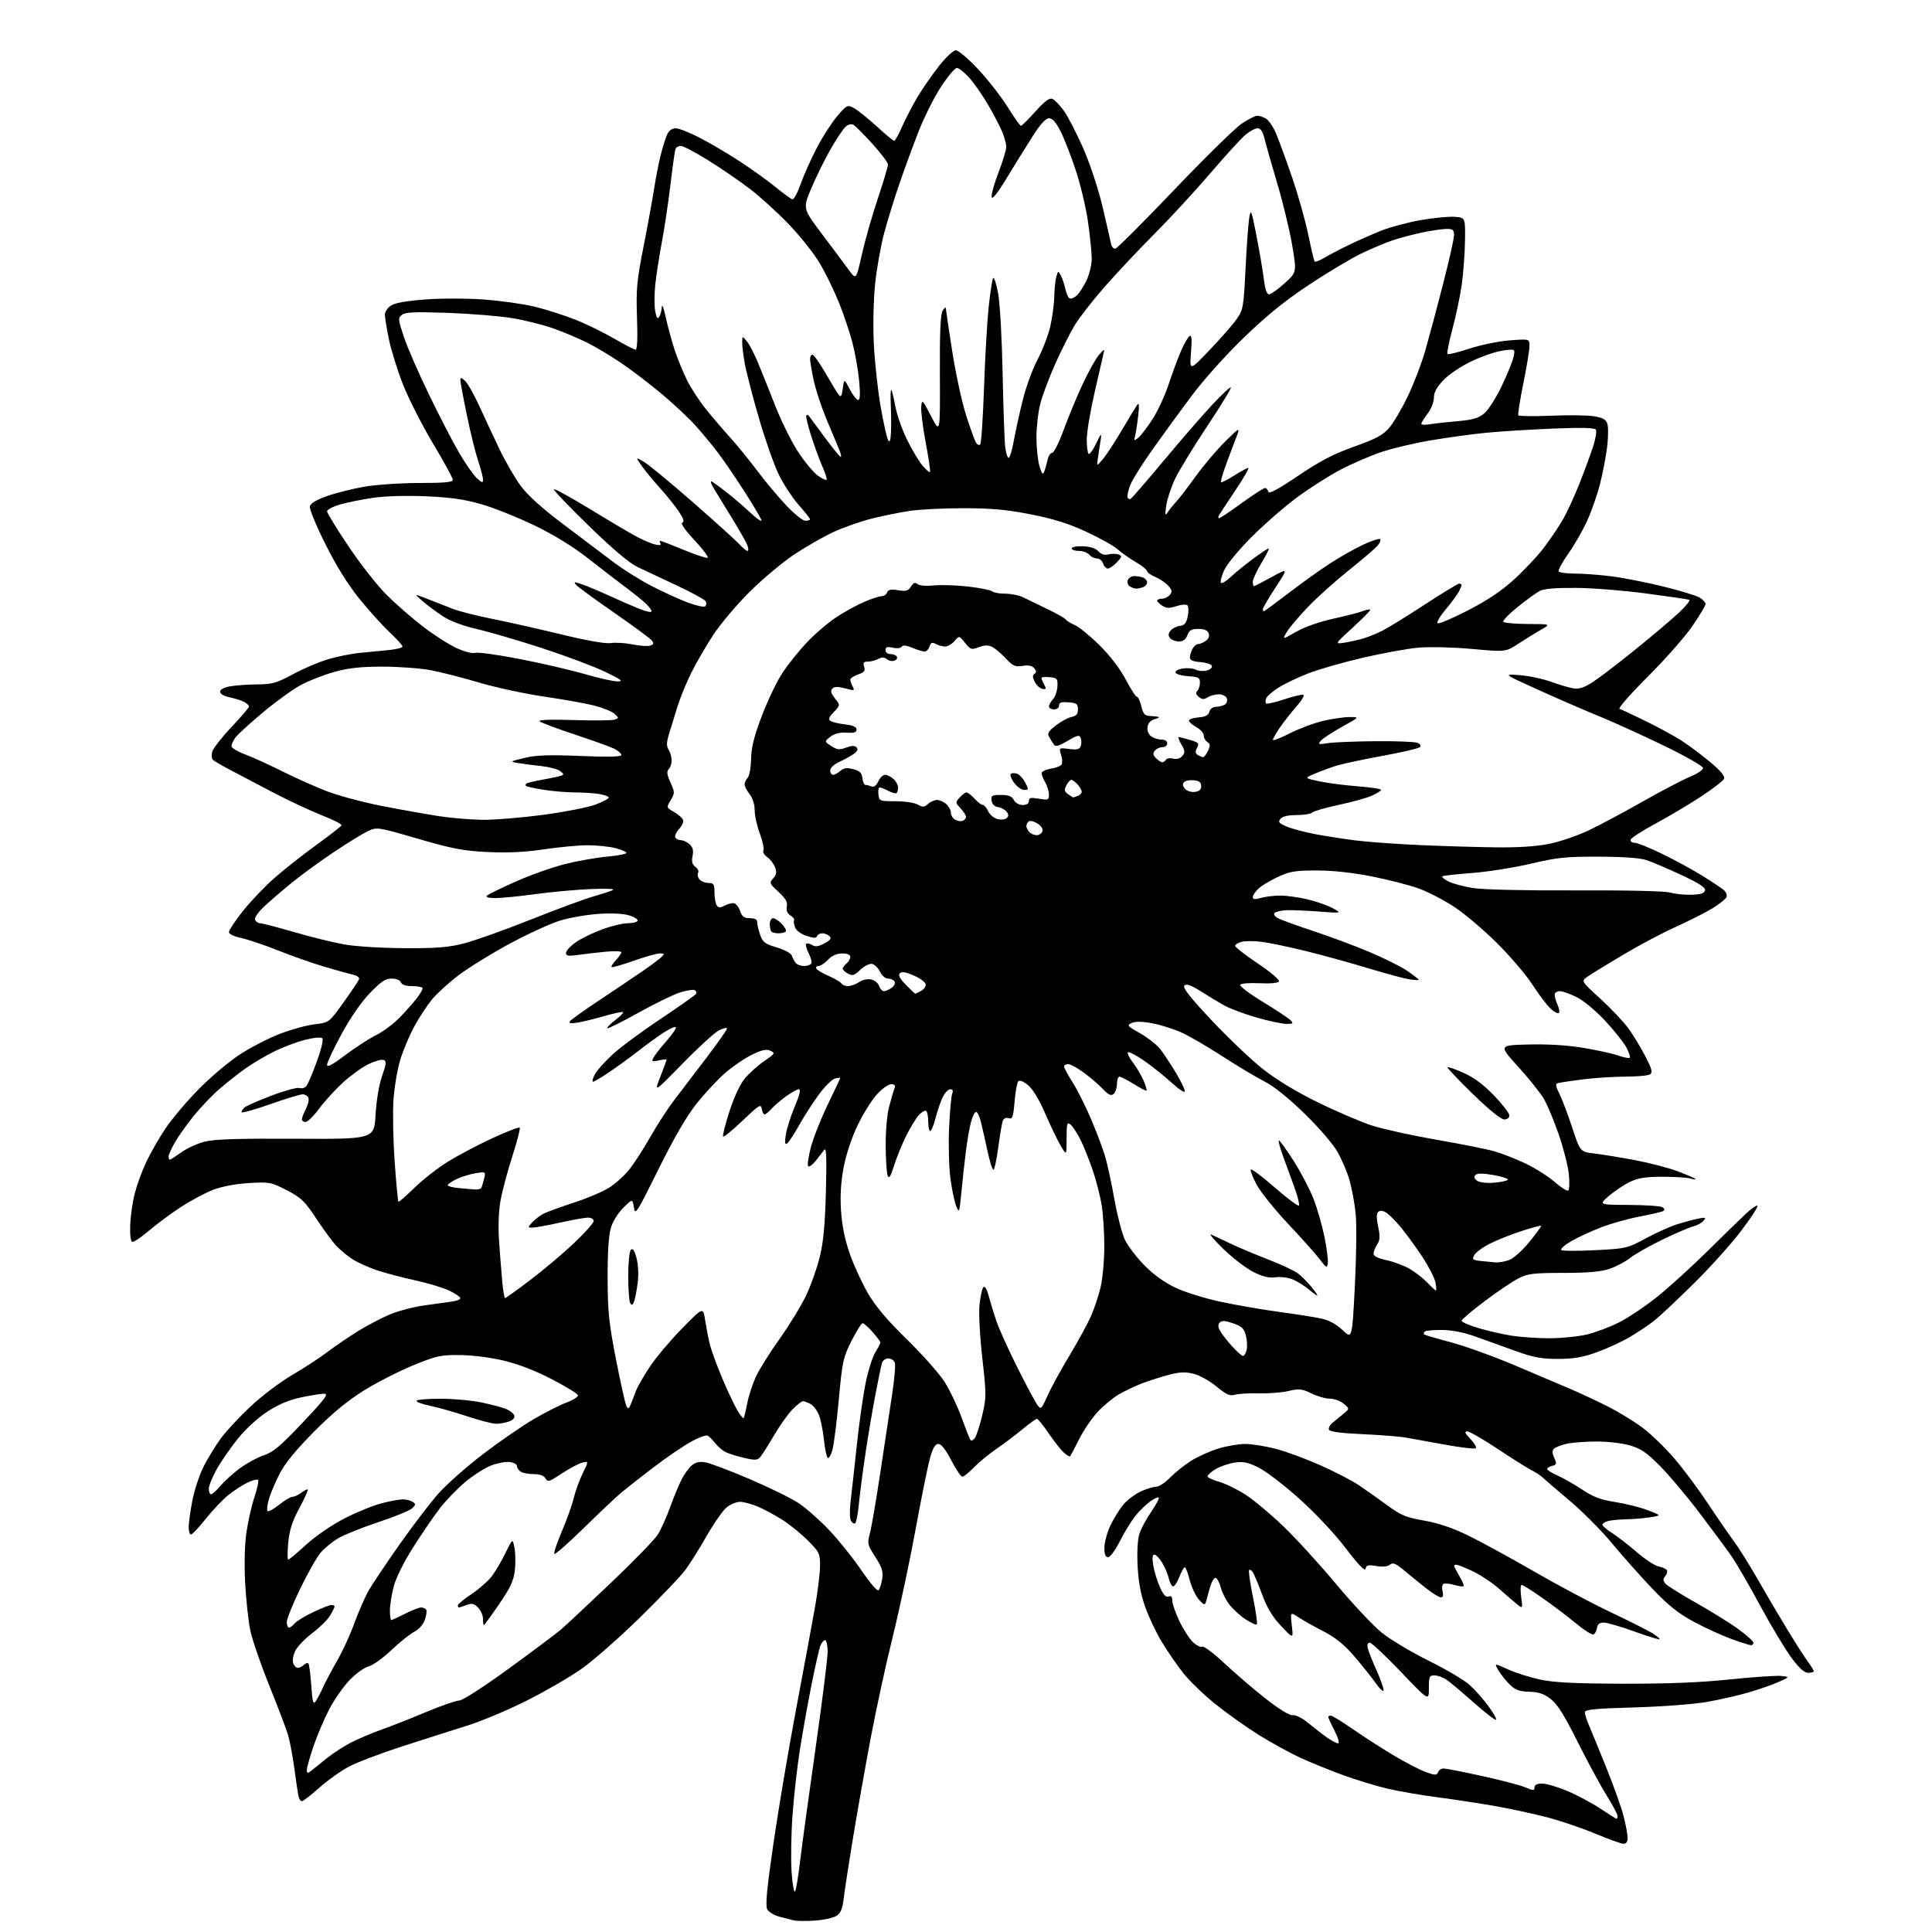 <?xml version="1.0" encoding="UTF-8" standalone="no"?>
<svg 
  version="1.1" 
  xmlns="http://www.w3.org/2000/svg" 
  xmlns:xlink="http://www.w3.org/1999/xlink" 
  xmlns:svg="http://www.w3.org/2000/svg"
  xmlns:rdf="http://www.w3.org/1999/02/22-rdf-syntax-ns#"
  xmlns:cc="http://creativecommons.org/ns#"
  xmlns:dc="http://purl.org/dc/elements/1.1/"
  viewBox="0 0 768 768"
  width="768"
  height="768"
>
<style>svg {background-color: white; }</style>"
<path stroke="none" fill="black" fill-rule="evenodd" d="M323.89,763.47C320.37,763.70 316.60,763.66 315.50,763.37C314.40,763.08 311.82,762.42 309.77,761.89C307.71,761.36 305.56,760.05 304.98,758.97C304.20,757.50 304.83,750.79 307.46,732.75C309.40,719.41 313.48,695.23 316.54,679.00C319.60,662.77 322.98,644.55 324.04,638.50C325.11,632.45 325.98,625.20 325.99,622.38C326.00,617.61 325.68,616.94 321.25,612.48C318.64,609.85 314.13,606.17 311.23,604.30C308.33,602.44 303.90,600.03 301.39,598.95C298.89,597.88 295.63,597.00 294.17,597.00C292.70,597.01 290.28,598.02 288.80,599.25C287.31,600.49 283.78,605.55 280.95,610.50C278.12,615.45 274.32,621.52 272.50,624.00C270.68,626.48 262.51,635.04 254.35,643.03C246.18,651.02 235.71,660.22 231.09,663.46C226.46,666.71 216.61,672.40 209.20,676.12C201.78,679.83 191.17,684.28 185.61,686.01C180.05,687.74 168.53,691.41 160.00,694.17C151.47,696.92 141.88,700.57 138.68,702.27C135.47,703.97 130.17,707.75 126.89,710.68C123.61,713.61 120.50,716.00 119.98,716.00C119.46,716.00 118.84,714.99 118.60,713.75C118.36,712.51 117.62,707.55 116.97,702.71C116.32,697.88 115.19,691.96 114.47,689.57C113.75,687.17 110.37,678.30 106.97,669.85C103.57,661.41 100.19,651.58 99.47,648.00C98.74,644.42 97.84,636.10 97.47,629.50C97.06,622.22 97.24,614.35 97.91,609.50C98.53,605.10 99.97,598.66 101.12,595.19C102.27,591.71 102.93,588.60 102.59,588.26C102.25,587.92 100.36,588.41 98.39,589.35C96.42,590.29 93.00,592.51 90.80,594.28C88.59,596.05 84.54,600.31 81.80,603.75C79.07,607.19 76.42,610.00 75.91,610.00C75.41,610.00 75.00,608.69 75.00,607.09C75.00,605.49 75.66,600.74 76.46,596.54C77.27,592.34 79.30,586.19 80.98,582.88C82.66,579.57 85.77,574.52 87.87,571.67C89.98,568.82 95.30,563.11 99.70,558.99C104.10,554.87 111.48,549.30 116.10,546.61C120.72,543.92 126.97,539.84 130.00,537.55C133.03,535.26 138.48,531.53 142.12,529.26C145.76,526.99 151.49,523.98 154.87,522.56C158.24,521.13 164.49,519.49 168.75,518.91C173.01,518.32 177.96,517.63 179.75,517.38C181.54,517.12 183.00,516.52 183.00,516.04C183.00,515.57 181.05,514.23 178.67,513.08C176.29,511.93 170.14,510.07 165.01,508.95C159.87,507.83 153.01,506.02 149.76,504.92C146.50,503.82 142.19,501.87 140.17,500.58C138.15,499.28 135.26,496.91 133.75,495.31C132.24,493.71 128.64,488.82 125.75,484.45C121.12,477.44 119.73,476.10 114.00,473.14C107.77,469.93 107.15,469.81 99.00,470.28C93.80,470.58 88.29,471.62 84.79,472.94C81.65,474.14 75.80,477.26 71.79,479.89C67.78,482.52 62.04,486.78 59.04,489.35C56.04,491.92 53.12,493.86 52.54,493.66C51.93,493.44 51.61,490.66 51.76,486.89C51.90,483.38 52.70,477.80 53.54,474.50C54.38,471.20 56.40,465.63 58.04,462.13C59.67,458.62 63.09,452.63 65.62,448.82C68.16,445.00 74.12,437.92 78.87,433.08C83.61,428.24 91.01,422.00 95.29,419.20C99.58,416.40 106.74,412.70 111.22,410.98C115.69,409.25 121.93,407.54 125.08,407.17C130.81,406.50 130.81,406.50 136.52,398.53C139.66,394.14 142.45,390.00 142.71,389.32C142.99,388.59 142.02,387.82 140.34,387.45C138.78,387.10 133.68,385.68 129.00,384.30C124.33,382.92 116.07,380.02 110.65,377.86C105.23,375.70 98.59,373.46 95.90,372.88C93.05,372.27 91.00,371.28 91.00,370.52C91.00,369.80 93.43,366.12 96.40,362.35C99.37,358.58 104.91,352.73 108.73,349.34C112.54,345.95 120.12,339.95 125.58,336.01C131.04,332.06 135.63,328.48 135.79,328.06C135.94,327.63 132.34,325.82 127.79,324.03C123.23,322.23 114.33,318.05 108.00,314.73C101.67,311.41 94.03,307.38 91.00,305.79C87.97,304.20 85.11,302.50 84.62,302.02C84.14,301.54 84.02,300.10 84.35,298.82C84.68,297.55 88.11,293.15 91.98,289.06C95.84,284.96 99.00,281.27 99.00,280.84C99.00,280.42 98.13,279.60 97.06,279.03C95.99,278.46 93.41,277.64 91.31,277.20C89.03,276.73 87.50,275.83 87.50,274.97C87.50,274.08 89.02,273.27 91.50,272.82C93.70,272.43 98.56,272.09 102.30,272.06C108.25,272.01 109.99,271.51 116.30,268.09C120.26,265.93 126.50,263.26 130.16,262.14C133.83,261.03 139.68,259.85 143.16,259.52C146.65,259.19 151.86,258.69 154.75,258.39C157.64,258.10 160.00,257.47 160.00,257.00C160.00,256.52 157.69,253.97 154.87,251.32C152.04,248.67 146.64,242.68 142.85,238.00C138.34,232.44 133.69,224.97 129.39,216.37C125.77,209.15 122.97,202.40 123.17,201.37C123.41,200.10 125.57,198.78 129.90,197.23C133.41,195.98 140.10,194.30 144.77,193.48C149.44,192.67 159.28,192.00 166.63,192.00C176.78,192.00 180.00,191.69 180.00,190.73C180.00,190.03 176.41,183.45 172.03,176.12C167.65,168.78 162.29,158.21 160.11,152.64C157.94,147.06 155.45,139.03 154.58,134.79C153.71,130.55 153.00,126.18 153.00,125.07C153.00,123.95 154.09,122.33 155.43,121.46C157.02,120.41 161.73,119.58 169.18,119.03C175.49,118.56 185.81,118.58 192.50,119.07C199.10,119.56 208.14,120.84 212.59,121.92C217.04,123.01 224.24,125.30 228.59,127.02C232.94,128.74 239.91,132.14 244.09,134.57C248.26,137.01 252.13,139.00 252.67,139.00C253.31,139.00 253.51,134.38 253.22,126.25C252.82,114.95 253.12,111.73 255.82,98.00C257.50,89.47 259.39,79.12 260.02,75.00C260.66,70.88 261.82,64.90 262.62,61.72C263.42,58.54 264.58,54.83 265.20,53.47C265.91,51.89 267.15,51.00 268.61,51.00C269.86,51.00 274.20,52.71 278.24,54.80C282.28,56.89 289.39,61.09 294.04,64.12C298.69,67.16 305.08,71.74 308.23,74.31C311.38,76.88 314.42,79.10 314.99,79.24C315.56,79.38 317.07,76.58 318.33,73.00C319.60,69.42 322.53,62.90 324.84,58.50C327.15,54.10 330.79,48.49 332.92,46.03C336.68,41.68 336.87,41.59 339.49,43.00C340.98,43.79 345.03,47.04 348.50,50.22C351.97,53.40 355.10,56.00 355.46,56.00C355.82,56.00 357.25,53.41 358.64,50.25C360.04,47.09 362.79,41.80 364.76,38.50C366.73,35.20 370.56,29.69 373.26,26.25C376.06,22.68 378.95,20.00 379.99,20.00C380.99,20.00 384.99,23.41 388.88,27.58C392.77,31.74 398.03,38.49 400.58,42.58C403.12,46.66 405.50,50.01 405.85,50.01C406.21,50.02 408.78,47.47 411.57,44.34C415.15,40.33 417.13,38.84 418.28,39.28C419.18,39.62 421.24,41.73 422.85,43.96C424.47,46.19 427.92,52.85 430.52,58.76C433.24,64.92 436.52,74.83 438.23,82.00C439.86,88.88 441.40,95.54 441.64,96.82C441.88,98.12 442.66,98.99 443.42,98.82C444.17,98.64 454.72,88.08 466.88,75.35C479.03,62.62 491.08,50.81 493.66,49.10C496.24,47.40 498.97,46.00 499.74,46.00C500.50,46.00 502.03,46.48 503.13,47.07C504.23,47.66 506.04,50.25 507.15,52.82C508.26,55.39 511.16,63.31 513.60,70.42C516.04,77.52 518.95,87.87 520.08,93.40C521.21,98.94 522.36,103.69 522.63,103.96C522.90,104.24 524.56,103.60 526.31,102.55C528.07,101.49 532.42,99.21 536.00,97.47C539.58,95.72 545.47,93.12 549.11,91.67C552.75,90.23 559.84,88.34 564.88,87.47C569.92,86.60 575.94,86.02 578.27,86.19C582.50,86.50 582.50,86.50 582.36,95.77C582.29,100.88 581.69,108.75 581.05,113.27C580.40,117.80 578.74,125.70 577.35,130.84C575.97,135.97 575.09,140.42 575.39,140.73C575.70,141.03 579.60,140.08 584.05,138.60C588.51,137.13 595.72,135.65 600.08,135.31C608.00,134.70 608.00,134.70 607.99,137.60C607.98,139.20 606.88,145.87 605.54,152.44C604.21,159.00 603.31,164.69 603.55,165.08C603.79,165.47 609.54,165.55 616.33,165.26C623.12,164.96 630.79,165.04 633.39,165.43C636.95,165.96 638.30,166.67 638.91,168.32C639.36,169.52 639.34,173.68 638.87,177.57C638.40,181.46 637.10,188.18 636.00,192.51C634.89,196.83 632.57,203.45 630.83,207.23C629.09,211.00 625.73,216.83 623.36,220.19C621.00,223.55 619.30,226.68 619.59,227.15C619.88,227.62 622.69,228.00 625.84,228.00C628.98,228.00 635.37,228.46 640.03,229.02C644.69,229.58 654.12,231.42 661.00,233.10C667.88,234.79 674.51,236.81 675.75,237.61C676.99,238.40 678.00,239.52 678.00,240.11C678.00,240.69 675.65,244.62 672.77,248.84C669.89,253.05 661.93,262.09 655.07,268.93C648.21,275.77 643.13,281.54 643.78,281.76C644.43,281.98 649.01,284.13 653.96,286.54C658.92,288.95 665.34,292.43 668.23,294.29C671.13,296.14 676.30,299.99 679.72,302.84C683.86,306.29 685.74,308.52 685.36,309.52C685.04,310.34 680.89,313.56 676.14,316.67C671.39,319.78 663.26,324.62 658.07,327.41C652.88,330.21 648.46,333.06 648.24,333.75C648.01,334.45 648.67,335.00 649.74,335.00C650.79,335.00 655.72,336.98 660.70,339.41C665.68,341.83 672.85,345.73 676.63,348.08C680.41,350.42 684.26,352.98 685.18,353.76C686.11,354.55 686.63,355.81 686.34,356.57C686.04,357.33 683.57,359.33 680.83,361.01C678.09,362.69 671.50,366.03 666.18,368.43C660.85,370.83 651.33,375.88 645.00,379.66C638.67,383.43 632.38,387.30 631.01,388.27C628.51,390.03 628.51,390.03 636.18,397.02C640.39,400.87 645.40,406.15 647.29,408.76C649.19,411.37 652.22,416.36 654.02,419.85C656.71,425.04 657.05,426.35 655.90,427.08C655.13,427.57 650.67,427.98 646.00,427.98C641.33,427.99 633.67,428.49 629.00,429.09C624.33,429.69 619.92,430.36 619.22,430.57C618.25,430.87 618.40,431.87 619.85,434.73C620.91,436.80 623.20,442.86 624.96,448.19C628.14,457.87 628.14,457.87 633.82,458.54C636.94,458.91 644.18,460.09 649.90,461.17C655.62,462.25 663.25,464.24 666.85,465.59C670.45,466.95 673.64,468.33 673.95,468.65C674.25,468.98 673.41,468.91 672.09,468.51C670.76,468.10 665.71,467.77 660.86,467.78C653.95,467.80 651.11,468.26 647.77,469.90C645.42,471.05 641.70,473.56 639.50,475.46C635.50,478.92 635.50,478.92 647.50,478.98C654.10,479.01 660.11,479.42 660.86,479.89C661.71,480.43 661.84,480.98 661.20,481.38C660.64,481.73 656.43,482.72 651.84,483.59C647.25,484.45 640.26,486.42 636.31,487.95C632.36,489.48 627.02,491.97 624.46,493.47C621.90,494.97 620.18,496.52 620.65,496.91C621.12,497.31 627.18,497.33 634.11,496.97C646.39,496.34 646.92,496.22 654.17,492.30C658.27,490.09 663.85,487.58 666.56,486.71C669.28,485.85 673.07,484.83 674.98,484.44C678.03,483.83 678.30,483.93 677.19,485.27C676.49,486.11 674.70,487.10 673.21,487.46C671.72,487.82 666.24,490.17 661.03,492.68C655.82,495.20 649.97,498.51 648.03,500.04C646.09,501.57 642.35,503.54 639.72,504.41C636.29,505.55 631.09,506.00 621.43,506.00C609.67,506.00 607.38,506.27 603.71,508.12C601.39,509.28 595.34,513.36 590.25,517.18C585.16,521.00 581.00,524.53 581.00,525.03C581.00,525.53 584.04,526.85 587.75,527.95C591.46,529.05 597.42,530.41 601.00,530.97C604.58,531.53 611.33,531.98 616.00,531.98C620.67,531.97 627.31,531.31 630.75,530.50C634.19,529.69 640.04,527.48 643.75,525.59C647.46,523.70 654.31,519.08 658.98,515.33C663.64,511.57 672.64,503.38 678.98,497.12C685.31,490.86 692.20,484.16 694.28,482.23C696.35,480.30 698.32,478.98 698.64,479.30C698.96,479.63 696.06,484.08 692.20,489.19C688.34,494.31 679.86,503.76 673.34,510.19C666.83,516.63 659.70,523.31 657.50,525.04C655.30,526.77 650.94,529.69 647.82,531.52C644.69,533.36 638.84,536.05 634.82,537.51C629.18,539.56 625.64,540.17 619.40,540.19C612.90,540.20 609.63,539.61 602.90,537.20C598.28,535.54 591.12,532.97 587.00,531.47C582.01,529.66 577.42,528.73 573.27,528.69C569.84,528.66 566.73,528.94 566.35,529.31C565.98,529.69 565.86,530.20 566.10,530.44C566.35,530.68 571.03,532.06 576.52,533.51C582.01,534.96 593.48,539.08 602.00,542.68C610.52,546.28 620.65,550.58 624.50,552.24C628.35,553.90 634.88,556.95 639.00,559.02C643.12,561.09 649.27,564.83 652.67,567.33C656.06,569.83 661.84,575.39 665.51,579.69C669.19,583.98 675.18,592.00 678.81,597.50C682.45,603.00 687.10,609.75 689.13,612.50C691.17,615.25 695.40,622.00 698.54,627.50C701.67,633.00 706.98,642.00 710.32,647.50C713.66,653.00 717.43,658.89 718.70,660.59C719.96,662.30 721.00,663.98 721.00,664.34C721.00,664.70 719.99,664.98 718.75,664.96C717.17,664.93 715.14,663.07 711.94,658.71C709.43,655.29 703.86,645.98 699.55,638.00C695.25,630.02 690.10,621.18 688.11,618.34C686.13,615.50 680.46,607.85 675.52,601.34C670.59,594.83 663.59,586.51 659.98,582.85C654.71,577.52 652.33,575.88 648.02,574.60C644.98,573.70 639.12,573.01 634.57,573.02C630.13,573.04 624.76,573.45 622.63,573.95C620.50,574.44 618.28,575.32 617.70,575.90C616.97,576.63 617.01,577.73 617.85,579.56C618.90,581.88 618.81,582.24 617.02,582.71C615.91,583.00 615.00,583.56 615.00,583.96C615.00,584.37 616.91,585.55 619.25,586.60C621.58,587.64 626.00,590.17 629.07,592.21C633.36,595.08 636.34,596.19 642.07,597.08C646.16,597.71 651.98,599.17 655.00,600.32C660.50,602.42 660.50,602.42 656.00,603.14C653.52,603.53 649.25,603.89 646.50,603.94C643.75,603.99 640.49,604.30 639.25,604.63C638.01,604.96 637.00,605.63 637.00,606.10C637.00,606.58 638.69,608.04 640.75,609.34C642.81,610.64 647.20,614.04 650.50,616.89C653.80,619.74 657.75,622.34 659.27,622.67C660.79,622.99 662.30,623.67 662.61,624.17C662.92,624.68 662.63,625.74 661.96,626.54C661.02,627.68 661.02,628.32 661.98,629.47C662.65,630.28 668.20,633.77 674.32,637.22C680.44,640.67 688.05,645.41 691.22,647.75C694.40,650.08 697.00,652.45 697.00,653.00C697.00,653.55 696.58,654.00 696.06,654.00C695.54,654.00 692.05,652.89 688.31,651.54C684.56,650.19 677.82,647.10 673.33,644.68C667.05,641.29 663.21,638.22 656.71,631.39C652.06,626.50 644.87,618.41 640.73,613.42C636.60,608.42 629.01,600.79 623.86,596.46C618.71,592.13 613.89,587.99 613.16,587.27C612.42,586.55 610.39,585.23 608.66,584.34C606.92,583.46 600.86,579.64 595.20,575.87C589.53,572.09 584.16,569.00 583.26,569.00C582.02,569.00 582.32,569.73 584.49,571.99C586.07,573.63 587.04,575.30 586.65,575.68C586.27,576.07 580.67,575.42 574.22,574.24C567.78,573.06 560.70,571.78 558.50,571.40C556.30,571.02 548.69,570.43 541.58,570.10C532.87,569.70 528.53,569.11 528.26,568.30C528.04,567.64 528.68,566.42 529.68,565.60C530.68,564.78 532.62,563.18 534.00,562.05C536.50,560.00 536.50,560.00 534.14,558.00C532.84,556.90 530.40,556.00 528.70,556.00C527.01,556.00 523.68,555.06 521.30,553.90C517.48,552.05 516.41,551.94 512.24,552.94C509.63,553.56 504.35,553.98 500.50,553.88C496.65,553.78 492.35,554.02 490.95,554.42C488.88,555.02 487.51,554.42 483.58,551.16C480.92,548.97 476.84,546.69 474.51,546.11C471.25,545.29 469.00,545.37 464.78,546.47C461.75,547.26 456.97,548.78 454.15,549.85C451.32,550.93 447.07,552.94 444.70,554.33C442.33,555.72 438.52,558.88 436.25,561.35C433.97,563.81 430.68,568.68 428.94,572.17C427.19,575.65 425.59,578.68 425.39,578.91C425.18,579.14 424.05,578.46 422.88,577.41C421.71,576.36 418.99,572.91 416.84,569.75C414.69,566.59 412.60,564.00 412.19,564.00C411.79,564.00 409.22,565.86 406.48,568.13C403.74,570.39 399.02,573.95 396.00,576.02C392.98,578.10 388.95,581.42 387.05,583.40C385.16,585.38 383.13,587.00 382.55,587.00C381.97,586.99 379.99,584.07 378.14,580.50C375.94,576.24 374.18,574.00 373.02,574.00C371.73,574.00 370.83,575.54 369.66,579.75C368.78,582.91 366.21,595.62 363.95,608.00C361.69,620.38 357.62,639.50 354.90,650.50C352.17,661.50 348.17,679.95 346.00,691.50C343.84,703.05 340.73,720.60 339.10,730.50C337.46,740.40 335.82,751.11 335.44,754.31C334.92,758.76 334.23,760.46 332.52,761.58C331.28,762.39 327.40,763.24 323.89,763.47zM316.06,751.85C316.47,751.11 317.33,746.00 317.97,740.50C318.61,735.00 321.35,714.91 324.07,695.87C326.78,676.82 329.00,659.15 329.00,656.62C329.00,654.08 328.54,652.00 327.98,652.00C327.41,652.00 326.56,653.03 326.08,654.30C325.60,655.56 324.04,662.43 322.62,669.55C321.20,676.67 319.13,688.22 318.02,695.22C316.91,702.21 315.56,714.10 315.03,721.64C314.49,729.18 314.33,739.36 314.68,744.27C315.03,749.18 315.65,752.59 316.06,751.85zM645.25,732.91C644.29,732.86 639.23,731.03 634.00,728.84C628.77,726.66 620.23,723.76 615.00,722.40C609.78,721.04 600.55,719.05 594.50,717.97C588.45,716.90 578.19,715.33 571.70,714.49C565.21,713.65 556.19,712.09 551.66,711.04C547.13,709.98 539.16,707.57 533.96,705.67C528.76,703.77 521.12,700.67 517.00,698.78C512.88,696.88 505.45,692.81 500.50,689.73C495.55,686.65 487.74,681.10 483.14,677.41C478.54,673.71 472.80,668.17 470.37,665.09C467.95,662.02 464.13,656.49 461.90,652.81C459.67,649.13 456.67,642.83 455.25,638.81C453.44,633.71 452.52,628.74 452.21,622.36C451.94,616.76 452.23,611.83 452.96,609.61C453.62,607.62 455.73,603.71 457.66,600.91C459.58,598.11 460.92,595.59 460.64,595.30C460.35,595.02 458.77,595.74 457.13,596.91C455.48,598.08 452.82,600.72 451.20,602.77C449.58,604.82 446.84,609.31 445.11,612.75C443.38,616.20 441.31,619.00 440.49,619.00C439.43,619.00 439.00,617.90 439.01,615.25C439.02,613.19 440.07,609.25 441.35,606.50C442.64,603.75 444.98,599.97 446.55,598.11C448.13,596.24 451.24,593.89 453.46,592.88C455.68,591.87 458.42,591.03 459.55,591.02C460.68,591.01 463.16,589.40 465.05,587.44C466.95,585.49 470.64,582.52 473.25,580.84C475.87,579.16 480.74,576.94 484.09,575.89C487.44,574.85 492.32,574.00 494.93,574.00C497.54,574.00 503.01,574.86 507.09,575.92C511.17,576.97 519.16,579.92 524.85,582.46C530.55,585.00 537.37,588.52 540.01,590.29C542.66,592.05 547.73,595.64 551.29,598.25C556.91,602.38 558.85,603.19 566.06,604.45C571.61,605.42 577.36,607.35 583.43,610.29C588.42,612.71 600.15,619.11 609.50,624.51C618.85,629.92 632.58,637.23 640.00,640.75C647.42,644.27 654.99,648.07 656.80,649.19C658.62,650.31 659.93,651.41 659.71,651.63C659.49,651.85 654.94,650.44 649.60,648.51C644.27,646.58 638.83,645.00 637.52,645.00C635.84,645.00 635.04,645.64 634.82,647.17C634.64,648.37 633.99,649.51 633.36,649.72C632.73,649.93 629.58,647.91 626.36,645.23C623.14,642.56 617.17,638.04 613.09,635.19C609.02,632.33 605.32,630.00 604.86,630.00C604.41,630.00 604.33,632.14 604.68,634.75C605.31,639.32 605.26,639.44 603.42,638.02C602.36,637.20 599.18,634.46 596.35,631.93C593.52,629.40 588.67,626.13 585.57,624.66C582.48,623.20 579.51,622.00 578.97,622.00C578.44,622.00 578.00,622.20 578.00,622.44C578.00,622.69 578.96,624.51 580.12,626.49C581.29,628.47 582.05,630.28 581.81,630.53C581.57,630.77 579.87,630.54 578.04,630.01C576.21,629.49 574.29,629.32 573.78,629.64C573.26,629.96 573.11,631.29 573.44,632.61C573.84,634.19 573.61,634.99 572.77,634.97C572.07,634.96 569.64,633.50 567.37,631.72C565.09,629.95 561.16,626.76 558.62,624.63C554.84,621.47 553.73,620.98 552.53,621.97C551.59,622.76 549.67,622.95 547.12,622.52C543.85,621.97 543.12,622.15 542.84,623.59C542.61,624.79 540.11,622.20 534.93,615.42C530.46,609.56 522.88,601.49 516.43,595.71C510.42,590.33 503.14,584.77 500.26,583.35C496.04,581.28 494.17,580.90 490.72,581.41C488.36,581.77 484.99,582.94 483.22,584.01C481.45,585.09 480.00,586.37 480.00,586.86C480.00,587.34 482.06,588.32 484.58,589.02C487.10,589.73 491.84,592.04 495.12,594.15C498.39,596.27 505.17,601.94 510.18,606.75C515.19,611.56 524.65,621.92 531.21,629.78C537.76,637.63 545.91,646.30 549.31,649.04C552.72,651.78 561.09,656.79 567.92,660.17C574.75,663.54 582.06,667.86 584.17,669.77C586.28,671.68 589.63,675.45 591.62,678.16C593.61,680.88 595.00,683.34 594.70,683.63C594.40,683.93 590.41,680.85 585.83,676.79C581.25,672.73 576.39,668.65 575.03,667.71C573.67,666.77 571.53,666.00 570.28,666.00C568.20,666.00 568.00,666.46 568.00,671.12C568.00,676.24 568.00,676.24 556.90,664.62C550.80,658.23 545.22,653.00 544.50,653.00C543.64,653.00 543.38,653.78 543.74,655.25C544.04,656.49 545.57,660.37 547.15,663.89C548.72,667.40 550.00,671.00 550.00,671.89C550.00,672.77 548.54,671.43 546.75,668.92C544.95,666.40 541.06,661.53 538.09,658.10C534.30,653.73 530.71,650.85 526.09,648.47C522.47,646.61 518.01,644.10 516.20,642.91C512.90,640.74 512.90,640.74 513.51,646.12C514.13,651.50 514.13,651.50 509.32,646.42C505.85,642.77 503.73,639.26 501.75,633.92C500.24,629.84 498.57,625.84 498.05,625.03C497.53,624.22 496.86,623.81 496.55,624.12C496.24,624.42 496.93,629.29 498.08,634.92C499.23,640.55 499.92,645.42 499.60,645.73C499.29,646.04 497.27,645.12 495.10,643.69C492.93,642.25 490.04,639.60 488.67,637.79C487.29,635.98 485.77,632.96 485.29,631.07C484.80,629.18 483.89,627.46 483.26,627.25C482.62,627.04 481.60,628.77 480.94,631.19C480.30,633.56 479.56,636.17 479.31,637.00C478.96,638.16 478.33,637.89 476.54,635.82C475.26,634.35 473.64,630.86 472.92,628.07C472.21,625.28 471.33,623.00 470.96,623.00C470.60,623.00 469.58,624.84 468.70,627.09C467.81,629.34 466.66,630.91 466.12,630.58C465.59,630.25 464.88,628.73 464.54,627.20C464.21,625.67 463.05,622.97 461.98,621.21C460.91,619.44 459.52,618.00 458.89,618.00C458.10,618.00 457.96,619.33 458.42,622.21C458.79,624.52 459.97,628.40 461.04,630.82C462.42,633.94 463.42,635.05 464.49,634.64C465.56,634.23 466.00,634.72 466.00,636.28C466.00,637.50 467.29,641.20 468.87,644.50C470.45,647.80 472.89,651.56 474.29,652.85C475.70,654.15 477.32,654.92 477.90,654.56C478.48,654.20 482.52,657.25 486.88,661.33C491.24,665.41 498.67,671.75 503.38,675.44C508.73,679.61 512.70,682.01 513.93,681.82C515.06,681.63 517.73,683.01 520.20,685.04C522.56,686.99 525.92,689.58 527.65,690.79C529.39,692.01 531.31,693.00 531.92,693.00C532.55,693.00 531.94,690.84 530.52,688.03C529.13,685.30 528.00,682.83 528.00,682.53C528.00,682.24 528.46,682.00 529.03,682.00C529.60,682.00 533.54,684.41 537.78,687.36C542.03,690.31 549.36,695.03 554.08,697.85C558.80,700.66 564.56,703.64 566.87,704.46C570.58,705.76 571.15,705.76 571.65,704.47C571.96,703.66 572.96,703.00 573.87,703.00C574.78,703.00 581.63,704.34 589.10,705.98C596.57,707.62 604.32,709.65 606.34,710.50C609.60,711.86 610.00,711.86 610.00,710.51C610.00,709.49 610.99,709.00 613.05,709.00C614.73,709.00 619.31,710.36 623.21,712.02C627.12,713.68 633.00,716.83 636.27,719.02C639.55,721.21 642.40,723.00 642.61,723.00C642.83,723.00 643.00,722.48 643.00,721.83C643.00,721.19 641.02,717.48 638.59,713.58C636.16,709.69 630.98,700.10 627.07,692.28C621.75,681.66 619.06,677.38 616.38,675.34C613.69,673.29 611.59,672.58 607.91,672.50C604.07,672.41 602.42,671.82 600.25,669.74C598.73,668.28 596.69,665.74 595.71,664.09C593.93,661.08 593.93,661.08 599.39,663.58C602.39,664.95 608.14,666.78 612.17,667.65C617.68,668.83 625.82,669.24 645.00,669.30C662.73,669.35 675.70,668.84 687.57,667.61C696.96,666.64 706.19,666.01 708.07,666.22C711.50,666.59 711.50,666.59 707.00,668.61C704.52,669.72 699.12,671.61 695.00,672.80C690.88,673.98 683.45,675.68 678.50,676.55C673.51,677.44 660.69,678.41 649.75,678.72C633.85,679.18 630.00,679.56 630.00,680.68C630.00,681.44 630.73,683.74 631.61,685.78C632.50,687.83 635.62,695.44 638.54,702.70C641.47,709.97 644.57,718.66 645.43,722.03C646.29,725.40 647.00,729.25 647.00,730.58C647.00,732.25 646.46,732.97 645.25,732.91zM123.75,703.88C124.71,703.13 127.53,700.87 130.00,698.86C132.47,696.86 136.97,693.97 140.00,692.46C143.03,690.95 148.43,688.68 152.00,687.42C155.57,686.17 163.39,683.08 169.36,680.57C175.34,678.06 181.25,676.00 182.49,676.00C183.82,676.00 192.01,670.74 202.13,663.38C211.68,656.44 221.07,649.41 223.00,647.76C224.93,646.10 233.86,637.76 242.85,629.20C251.84,620.65 260.22,612.03 261.47,610.05C262.72,608.06 264.92,603.19 266.35,599.23C267.78,595.26 269.81,590.32 270.87,588.26C271.92,586.19 273.71,583.66 274.85,582.64C276.31,581.32 277.88,580.92 280.21,581.26C282.02,581.53 289.94,584.51 297.81,587.87C305.69,591.23 314.53,595.57 317.47,597.52C320.41,599.47 325.89,604.32 329.66,608.29C333.42,612.26 339.17,619.45 342.44,624.26C345.70,629.08 348.76,632.64 349.22,632.18C349.69,631.71 350.34,629.69 350.66,627.70C351.15,624.71 350.67,623.16 347.95,618.92C344.79,614.00 344.70,613.58 345.83,609.36C346.48,606.93 348.34,596.07 349.96,585.22C351.58,574.37 353.68,560.50 354.62,554.40C355.56,548.29 356.04,542.56 355.70,541.65C355.35,540.74 354.18,540.00 353.10,540.00C352.02,540.00 350.90,540.79 350.61,541.75C350.32,542.71 349.17,548.23 348.06,554.00C346.94,559.77 345.15,570.35 344.07,577.50C343.00,584.65 341.80,593.77 341.43,597.77C341.05,601.77 340.37,605.27 339.93,605.54C339.49,605.82 338.73,605.34 338.24,604.47C337.76,603.61 337.71,600.11 338.14,596.70C338.56,593.29 339.64,583.52 340.54,575.00C341.43,566.48 342.99,555.34 344.00,550.25C345.01,545.16 346.78,539.48 347.92,537.63C349.06,535.78 350.00,534.00 350.00,533.67C350.00,533.34 348.60,531.48 346.90,529.53C345.19,527.59 343.40,526.00 342.91,526.00C342.42,526.00 340.43,529.17 338.48,533.04C335.17,539.61 334.83,541.19 333.45,556.26C332.63,565.15 331.50,574.14 330.93,576.24C330.37,578.34 329.53,579.83 329.07,579.54C328.61,579.26 327.91,575.98 327.52,572.26C327.12,568.54 326.21,564.07 325.49,562.33C324.76,560.59 323.26,558.67 322.15,558.08C321.04,557.49 319.71,557.00 319.18,557.00C318.66,557.00 316.80,558.46 315.03,560.25C313.27,562.04 309.99,566.65 307.73,570.50C305.48,574.35 303.03,578.23 302.29,579.11C301.11,580.52 300.27,580.57 295.65,579.49C292.74,578.82 289.42,577.76 288.26,577.14C287.10,576.52 285.33,574.98 284.33,573.71C283.32,572.44 281.98,571.09 281.35,570.70C280.71,570.32 277.56,571.49 274.35,573.31C271.13,575.13 264.45,579.72 259.50,583.51C254.55,587.29 248.93,591.70 247.00,593.31C245.07,594.91 238.43,601.19 232.23,607.26C226.03,613.33 220.70,618.03 220.37,617.70C220.04,617.38 221.37,613.37 223.32,608.80C225.28,604.24 227.41,598.25 228.07,595.50C228.73,592.75 230.34,588.31 231.65,585.64C234.03,580.78 234.03,580.78 231.44,581.42C230.02,581.78 226.37,583.72 223.33,585.74C218.37,589.03 217.71,589.24 216.85,587.71C216.23,586.58 214.64,585.99 212.20,585.98C210.17,585.98 207.82,585.54 207.00,585.02C206.18,584.50 205.50,583.49 205.50,582.79C205.50,582.08 204.20,581.35 202.60,581.17C201.01,580.99 197.71,581.60 195.27,582.54C192.82,583.47 188.20,586.41 185.00,589.08C181.79,591.75 177.18,596.53 174.74,599.72C172.31,602.90 167.54,609.88 164.15,615.22C160.49,621.00 157.38,627.28 156.49,630.68C155.67,633.84 155.00,638.13 155.00,640.21C155.00,642.29 155.24,644.00 155.53,644.00C155.83,644.00 158.29,642.88 161.00,641.50C163.71,640.12 166.60,639.00 167.41,639.00C168.22,639.00 169.13,639.40 169.43,639.89C169.73,640.37 169.48,642.19 168.88,643.92C168.23,645.78 166.50,647.72 164.65,648.68C162.92,649.58 158.81,652.87 155.50,656.01C152.20,659.15 148.15,662.04 146.50,662.44C144.85,662.83 141.47,665.26 139.00,667.83C136.52,670.40 132.86,675.65 130.86,679.50C128.86,683.35 126.05,689.95 124.61,694.17C123.18,698.39 122.00,702.60 122.00,703.54C122.00,705.02 122.23,705.06 123.75,703.88zM125.50,676.27C126.17,675.30 127.53,672.70 128.53,670.50C129.53,668.30 132.04,663.58 134.11,660.00C136.18,656.42 139.24,649.74 140.91,645.14C142.58,640.54 145.15,634.69 146.62,632.14C148.09,629.59 153.57,621.42 158.79,614.00C164.01,606.58 170.95,597.48 174.20,593.80C177.46,590.11 185.50,582.99 192.08,577.98C198.65,572.97 207.74,566.71 212.27,564.07C216.80,561.43 222.65,558.47 225.28,557.49C227.91,556.51 229.92,555.21 229.74,554.60C229.55,554.00 224.93,551.16 219.45,548.30C213.14,545.00 206.21,542.31 200.50,540.93C195.22,539.65 187.98,538.71 183.00,538.66C175.24,538.57 173.63,538.92 164.41,542.67C158.87,544.93 150.09,549.40 144.91,552.59C138.32,556.66 132.35,561.56 124.99,568.95C118.04,575.92 113.41,581.53 111.33,585.50C109.61,588.80 107.63,593.42 106.94,595.76C106.25,598.10 105.98,600.31 106.34,600.67C106.70,601.04 108.77,599.91 110.94,598.17C113.11,596.43 115.50,595.00 116.25,595.00C117.00,595.00 118.49,594.34 119.56,593.53C120.63,592.72 121.85,592.05 122.28,592.03C122.70,592.01 121.29,595.26 119.14,599.25C116.14,604.80 115.07,608.08 114.58,613.25C114.23,616.96 114.23,620.00 114.57,620.00C114.91,620.00 118.11,617.33 121.67,614.06C125.41,610.64 131.83,606.23 136.83,603.65C141.60,601.19 148.26,598.46 151.64,597.59C155.02,596.71 158.85,596.01 160.14,596.02C161.44,596.02 163.18,596.46 164.00,596.98C165.32,597.82 165.31,598.12 163.90,599.53C163.02,600.41 157.02,602.88 150.56,605.02C144.11,607.16 136.89,610.05 134.52,611.44C132.15,612.83 128.97,615.43 127.44,617.23C125.92,619.03 122.28,625.45 119.35,631.50C116.42,637.55 114.01,643.51 114.01,644.75C114.00,645.99 114.39,647.00 114.88,647.00C115.36,647.00 116.37,646.25 117.13,645.34C117.88,644.43 121.20,642.40 124.50,640.84C127.80,639.28 131.06,638.00 131.75,638.00C132.44,638.00 133.00,638.27 133.00,638.60C133.00,638.92 132.21,640.53 131.25,642.16C130.29,643.79 127.14,646.91 124.26,649.09C121.39,651.26 118.32,654.41 117.46,656.07C116.60,657.74 116.18,659.98 116.52,661.05C116.86,662.12 117.69,663.00 118.37,663.00C119.05,663.00 120.13,662.47 120.78,661.82C121.43,661.17 122.24,660.91 122.57,661.24C122.91,661.57 123.43,665.49 123.73,669.94C124.20,676.68 124.49,677.74 125.50,676.27zM192.35,646.00C192.16,646.00 192.00,644.88 192.00,643.50C192.00,642.12 191.11,640.11 190.02,639.02C188.42,637.42 187.54,637.22 185.45,638.02C184.03,638.56 182.67,639.00 182.43,639.00C182.20,639.00 182.00,638.61 182.00,638.14C182.00,637.67 184.44,635.67 187.41,633.69C190.39,631.71 194.00,628.55 195.44,626.66C196.88,624.77 199.35,620.59 200.92,617.36C203.78,611.50 203.78,611.50 204.52,615.34C204.92,617.45 204.98,621.50 204.65,624.33C204.17,628.39 202.85,631.21 198.37,637.74C195.25,642.28 192.54,646.00 192.35,646.00zM83.91,594.00C84.41,594.00 86.05,592.54 87.54,590.75C89.04,588.96 92.45,585.85 95.12,583.83C97.79,581.82 102.12,579.45 104.74,578.56C108.64,577.24 111.45,574.89 120.33,565.48C129.34,555.93 130.77,554.00 128.83,554.02C127.55,554.03 123.40,554.69 119.60,555.50C114.87,556.50 110.68,558.28 106.24,561.17C102.42,563.66 97.63,568.06 94.51,571.94C91.62,575.55 87.84,581.01 86.12,584.08C84.41,587.15 83.00,590.64 83.00,591.83C83.00,593.02 83.41,594.00 83.91,594.00zM387.50,571.67C388.16,570.77 389.48,566.68 390.45,562.58C392.12,555.50 392.12,554.37 390.48,539.84C389.48,530.94 389.02,522.06 389.39,518.57C389.73,515.28 390.43,512.17 390.93,511.67C391.49,511.11 392.31,512.46 393.02,515.12C393.66,517.53 395.01,521.98 396.02,525.00C397.03,528.02 400.79,536.35 404.37,543.50C407.96,550.65 411.56,557.40 412.38,558.50C413.80,560.41 413.98,560.25 416.33,554.96C417.68,551.92 421.59,544.75 425.03,539.04C428.46,533.33 432.35,526.20 433.67,523.21C434.99,520.22 436.73,515.01 437.52,511.63C438.32,508.26 438.97,501.00 438.98,495.50C438.98,490.00 438.51,482.57 437.93,479.00C437.35,475.43 435.72,469.12 434.31,465.00C432.90,460.88 430.71,455.45 429.45,452.94C428.19,450.43 426.45,447.79 425.58,447.06C424.17,445.89 424.00,446.48 423.99,452.63C423.98,459.50 423.98,459.50 421.44,455.07C420.05,452.63 417.30,446.89 415.33,442.30C413.15,437.23 410.57,432.97 408.73,431.43C406.94,429.92 405.35,429.25 404.81,429.79C404.32,430.28 403.64,433.92 403.31,437.87C402.79,444.08 402.47,444.97 400.97,444.49C399.93,444.16 399.00,444.57 398.63,445.52C398.30,446.39 397.49,451.13 396.83,456.05C396.18,460.97 395.30,465.00 394.89,465.00C394.47,465.00 393.39,461.51 392.48,457.25C391.56,452.99 390.39,447.81 389.87,445.75C389.35,443.69 388.51,442.00 388.01,442.00C387.51,442.00 386.62,443.69 386.05,445.75C385.47,447.81 384.54,453.10 383.98,457.50C383.42,461.90 382.60,469.32 382.16,474.00C381.41,481.97 381.29,482.32 380.14,479.56C379.46,477.95 378.42,473.00 377.82,468.56C377.22,464.13 376.98,455.10 377.27,448.50C377.57,441.90 378.13,435.71 378.51,434.75C378.99,433.55 378.74,433.00 377.72,433.00C376.90,433.00 375.54,434.46 374.69,436.25C373.84,438.04 372.61,441.65 371.95,444.27C371.29,446.89 370.36,449.28 369.88,449.58C369.39,449.87 369.00,448.32 369.00,446.12C369.00,443.92 368.62,441.88 368.15,441.59C367.68,441.30 366.37,442.06 365.25,443.28C364.13,444.50 361.87,448.20 360.23,451.50C358.59,454.80 356.42,460.12 355.41,463.33C354.03,467.74 353.41,468.72 352.86,467.33C352.47,466.32 352.11,460.98 352.07,455.46C352.03,449.74 352.61,443.07 353.43,439.96C354.21,436.96 355.16,433.71 355.54,432.75C356.04,431.44 355.71,431.00 354.22,431.00C353.13,431.00 350.56,432.85 348.52,435.11C346.47,437.38 343.04,442.90 340.89,447.38C338.56,452.24 336.33,458.94 335.37,464.01C334.27,469.81 333.93,475.25 334.31,481.19C334.68,486.97 335.83,492.67 337.73,498.19C339.31,502.76 342.57,509.88 344.96,514.00C348.05,519.31 352.60,524.71 360.57,532.50C366.76,538.55 373.49,546.15 375.53,549.39C377.57,552.63 380.57,558.91 382.18,563.33C383.80,567.76 385.39,571.82 385.71,572.34C386.04,572.88 386.83,572.58 387.50,571.67zM197.18,565.97C195.71,565.95 190.55,564.61 185.72,563.00C180.89,561.39 174.28,559.52 171.03,558.84C167.78,558.17 165.34,557.26 165.62,556.81C165.89,556.37 170.25,556.01 175.31,556.02C180.36,556.03 187.65,556.70 191.50,557.51C195.35,558.32 199.71,559.48 201.18,560.08C202.65,560.69 204.11,561.83 204.41,562.62C204.76,563.54 204.03,564.42 202.42,565.03C201.02,565.56 198.66,565.98 197.18,565.97zM295.61,563.73C295.82,563.52 296.44,560.94 297.00,558.00C297.56,555.05 299.10,550.27 300.43,547.36C301.76,544.46 306.02,537.65 309.89,532.23C313.75,526.81 318.51,519.03 320.45,514.94C322.39,510.85 324.85,503.90 325.91,499.50C327.32,493.70 327.98,486.57 328.31,473.54C328.66,460.00 328.49,455.96 327.64,457.10C327.01,457.94 325.48,459.90 324.24,461.46C322.99,463.03 321.65,463.99 321.27,463.60C320.88,463.21 321.34,459.88 322.29,456.20C323.24,452.51 326.26,444.85 329.01,439.17C331.75,433.48 334.00,428.69 334.00,428.51C334.00,428.33 333.05,428.44 331.89,428.74C330.73,429.04 327.85,431.91 325.49,435.12C323.13,438.32 319.57,443.86 317.58,447.43C315.58,450.99 313.44,454.23 312.82,454.61C312.01,455.11 311.89,454.08 312.39,450.96C312.77,448.57 314.37,443.55 315.95,439.81C317.88,435.21 318.40,433.00 317.55,433.00C316.86,433.00 314.55,434.28 312.40,435.85C310.26,437.42 307.64,439.67 306.60,440.85C305.55,442.03 304.34,443.00 303.91,443.00C303.49,443.00 302.99,441.99 302.81,440.75C302.51,438.74 301.71,439.23 295.24,445.42C291.25,449.22 287.76,452.09 287.46,451.79C287.17,451.50 288.28,447.04 289.94,441.88C291.78,436.13 294.15,431.05 296.05,428.75C297.76,426.68 301.23,423.56 303.76,421.82C308.11,418.83 308.25,418.59 306.23,417.69C304.58,416.95 302.84,417.34 298.79,419.33C295.88,420.76 291.06,424.07 288.09,426.68C285.11,429.30 280.05,434.75 276.83,438.79C272.94,443.69 267.91,452.37 261.75,464.81C253.08,482.31 252.47,483.26 251.98,479.99C251.45,476.50 251.45,476.50 247.82,480.06C245.73,482.10 243.61,485.52 242.84,488.06C241.96,490.98 241.51,497.81 241.54,508.00C241.57,521.36 242.04,525.85 244.89,540.50C246.72,549.85 248.58,558.17 249.03,559.00C249.70,560.21 250.05,560.01 250.83,558.00C251.37,556.62 252.32,554.18 252.95,552.57C253.58,550.95 256.06,546.68 258.48,543.07C260.89,539.46 266.61,532.69 271.18,528.03C279.49,519.57 279.49,519.57 280.26,524.53C280.68,527.27 281.49,531.52 282.07,534.00C282.64,536.48 284.93,542.77 287.15,548.00C289.37,553.23 292.10,558.99 293.21,560.80C294.32,562.62 295.40,563.93 295.61,563.73zM494.10,539.00C494.57,539.00 495.23,537.95 495.55,536.66C495.87,535.37 495.74,532.78 495.26,530.91C494.54,528.10 493.65,527.24 490.21,526.04C487.15,524.97 485.73,524.87 484.92,525.68C484.11,526.49 484.13,527.38 484.99,528.98C485.64,530.19 487.76,532.94 489.70,535.09C491.64,537.24 493.62,539.00 494.10,539.00zM538.59,510.92C539.20,498.83 539.33,486.29 538.87,482.12C538.43,478.07 537.34,472.22 536.45,469.12C535.56,466.03 533.44,461.02 531.74,458.00C529.96,454.82 524.40,448.36 518.58,442.68C512.06,436.34 506.38,431.79 502.50,429.81C499.20,428.13 491.77,423.69 486.00,419.94C480.23,416.18 472.93,411.94 469.80,410.50C466.66,409.07 461.39,407.39 458.08,406.78C454.07,406.03 451.34,405.99 449.87,406.64C447.83,407.56 448.07,407.85 453.26,410.78C456.33,412.51 459.97,415.41 461.35,417.21C462.72,419.02 465.46,423.17 467.43,426.44C469.39,429.71 471.00,433.02 471.00,433.79C471.00,434.57 468.63,433.04 465.69,430.35C462.77,427.68 457.82,423.74 454.69,421.58C451.56,419.43 448.71,417.95 448.36,418.31C448.01,418.66 448.93,420.53 450.41,422.47C451.89,424.41 453.78,427.62 454.61,429.61C455.44,431.59 455.97,433.37 455.79,433.55C455.60,433.73 453.33,432.56 450.73,430.94C448.13,429.32 445.55,428.00 445.00,428.00C444.45,428.00 444.00,429.29 444.00,430.88C444.00,432.46 443.40,434.25 442.67,434.86C441.65,435.71 440.66,435.25 438.42,432.90C436.81,431.21 433.41,428.29 430.87,426.42C428.32,424.54 425.50,423.00 424.62,423.00C423.73,423.00 423.00,423.44 423.00,423.98C423.00,424.52 424.52,427.33 426.37,430.24C428.23,433.14 431.56,439.78 433.78,445.01C436.00,450.23 438.53,456.98 439.40,460.00C440.27,463.02 441.91,470.68 443.04,477.00C444.17,483.32 446.04,490.47 447.20,492.88C448.36,495.29 451.82,499.83 454.90,502.97C458.49,506.62 462.91,509.82 467.20,511.86C470.88,513.62 478.98,516.14 485.20,517.47C491.41,518.80 501.87,520.61 508.44,521.49C515.01,522.38 522.52,523.56 525.12,524.12C528.29,524.80 531.13,526.33 533.68,528.74C537.50,532.35 537.50,532.35 538.59,510.92zM252.07,517.33C251.52,518.84 251.13,519.02 250.53,518.05C250.09,517.33 249.73,512.50 249.73,507.31C249.73,501.98 250.19,497.41 250.79,496.81C251.54,496.06 252.20,497.01 253.02,500.07C253.71,502.65 253.91,506.59 253.50,509.86C253.12,512.86 252.48,516.23 252.07,517.33zM200.79,516.00C201.10,516.00 205.64,512.74 210.89,508.75C216.14,504.76 223.94,498.18 228.22,494.12C232.50,490.06 236.00,486.12 236.00,485.37C236.00,484.61 235.00,484.01 233.75,484.02C232.51,484.03 227.47,484.93 222.55,486.02C217.63,487.11 212.72,488.00 211.65,488.00C209.72,488.00 209.72,487.97 211.59,485.90C212.64,484.74 214.63,483.21 216.02,482.49C217.40,481.77 222.84,479.79 228.09,478.08C233.35,476.37 239.67,473.69 242.15,472.12C244.62,470.55 248.23,467.30 250.16,464.88C252.09,462.47 255.83,456.68 258.48,452.00C261.13,447.32 265.35,440.80 267.86,437.50C270.37,434.20 276.15,426.61 280.71,420.63C285.27,414.65 289.00,409.35 289.00,408.85C289.00,408.36 287.55,408.70 285.78,409.61C284.01,410.53 277.48,416.48 271.28,422.84C259.99,434.39 259.99,434.39 262.50,428.01C263.87,424.49 265.00,421.45 265.00,421.23C265.00,421.02 263.61,421.15 261.91,421.52C259.13,422.13 258.92,422.01 259.81,420.35C260.36,419.33 262.70,416.34 265.03,413.71C267.35,411.07 268.98,408.64 268.64,408.31C268.31,407.98 266.12,408.96 263.77,410.50C261.42,412.03 256.80,415.39 253.50,417.96C250.20,420.52 245.03,424.28 242.01,426.31C239.00,428.34 236.17,430.00 235.74,430.00C235.30,430.00 235.61,428.72 236.42,427.15C237.24,425.58 240.45,421.96 243.56,419.12C246.67,416.27 255.36,409.85 262.86,404.85C270.36,399.85 276.64,395.40 276.80,394.97C276.97,394.54 276.68,393.92 276.17,393.60C275.65,393.29 273.13,393.66 270.55,394.43C267.98,395.21 260.47,398.85 253.87,402.53C247.28,406.21 241.67,409.00 241.41,408.75C241.16,408.49 242.56,407.05 244.54,405.54C246.51,404.03 247.92,402.59 247.67,402.34C247.42,402.09 244.13,402.77 240.36,403.87C236.59,404.96 231.77,406.14 229.65,406.49C227.02,406.93 226.01,406.79 226.47,406.05C226.83,405.46 232.17,401.63 238.32,397.55C244.47,393.47 252.20,388.27 255.50,385.99C258.80,383.72 262.16,381.21 262.96,380.43C264.24,379.18 264.16,379.00 262.29,379.00C261.11,379.00 256.41,380.32 251.84,381.94C247.28,383.55 243.34,384.68 243.10,384.43C242.86,384.19 243.64,382.95 244.83,381.68C246.02,380.41 247.00,379.00 247.00,378.54C247.00,378.08 244.19,377.98 240.75,378.32C237.31,378.65 232.36,379.23 229.75,379.60C225.89,380.14 225.00,379.99 225.00,378.77C225.00,377.95 226.78,376.04 228.96,374.52C231.14,373.01 235.89,370.70 239.51,369.39C243.13,368.08 247.62,367.00 249.49,367.00C251.35,367.00 253.14,366.59 253.45,366.08C253.76,365.57 252.37,364.62 250.35,363.95C248.02,363.18 243.55,362.94 238.09,363.28C233.37,363.57 226.35,364.79 222.50,365.99C218.65,367.19 209.65,371.33 202.50,375.19C195.35,379.06 186.28,384.66 182.34,387.64C178.40,390.63 173.60,395.00 171.67,397.36C169.74,399.72 166.59,404.54 164.66,408.07C162.74,411.61 160.24,417.56 159.10,421.30C157.96,425.04 156.75,432.24 156.41,437.30C156.07,442.36 156.29,453.44 156.90,461.92C157.51,470.41 158.17,477.51 158.37,477.70C158.57,477.90 161.43,475.41 164.73,472.18C168.04,468.95 174.06,464.25 178.12,461.74C182.18,459.23 190.12,455.04 195.77,452.43C201.41,449.83 206.28,447.95 206.59,448.26C206.90,448.57 205.58,453.71 203.65,459.68C201.72,465.64 199.60,473.63 198.94,477.41C198.20,481.65 197.99,487.80 198.39,493.40C198.74,498.40 199.30,505.54 199.63,509.25C199.96,512.96 200.48,516.00 200.79,516.00zM523.65,515.00C523.38,515.00 521.81,513.87 520.17,512.49C518.53,511.11 515.72,509.37 513.92,508.61C512.13,507.85 509.01,507.46 507.01,507.73C504.34,508.08 501.96,507.51 498.16,505.58C495.30,504.13 489.93,500.01 486.23,496.41C482.53,492.82 480.40,490.28 481.50,490.77C482.60,491.25 485.98,492.84 489.00,494.29C492.02,495.74 498.77,498.58 504.00,500.61C509.23,502.63 514.62,505.16 516.00,506.23C517.38,507.30 519.77,509.71 521.32,511.58C522.88,513.46 523.92,515.00 523.65,515.00zM570.81,513.00C571.05,513.00 570.96,511.54 570.60,509.75C570.25,507.96 567.87,503.35 565.33,499.50C562.79,495.65 558.92,490.35 556.74,487.72C554.55,485.10 551.87,482.47 550.78,481.88C549.46,481.17 548.45,481.15 547.79,481.81C547.13,482.47 547.15,484.44 547.84,487.65C548.67,491.52 548.59,492.95 547.44,494.71C546.65,495.93 546.00,497.58 546.00,498.38C546.00,499.32 547.84,500.23 551.23,500.96C554.10,501.57 558.26,503.14 560.48,504.45C562.69,505.75 565.82,508.21 567.44,509.91C569.05,511.61 570.57,513.00 570.81,513.00zM527.83,502.12C527.52,504.20 527.29,504.09 524.65,500.63C523.09,498.57 517.46,492.26 512.15,486.61C506.84,480.96 501.23,474.01 499.67,471.15C498.12,468.29 497.00,465.51 497.18,464.96C497.36,464.41 501.64,467.58 506.69,472.00C511.74,476.41 516.09,479.66 516.37,479.21C516.65,478.76 515.82,475.49 514.54,471.95C513.25,468.40 511.23,462.86 510.05,459.63C508.87,456.41 508.09,453.57 508.33,453.34C508.56,453.11 511.15,456.65 514.08,461.21C517.00,465.77 520.62,472.65 522.12,476.50C523.62,480.35 525.59,487.18 526.50,491.69C527.41,496.19 528.01,500.89 527.83,502.12zM594.60,501.83C595.76,501.92 598.10,501.51 599.80,500.92C601.60,500.29 605.01,497.27 607.92,493.72C610.67,490.35 612.78,487.45 612.60,487.26C612.42,487.08 608.89,488.03 604.77,489.38C600.65,490.73 594.98,492.99 592.17,494.41C589.37,495.83 586.60,497.87 586.03,498.94C585.10,500.68 585.39,500.92 588.75,501.27C590.81,501.49 593.45,501.74 594.60,501.83zM623.38,473.26C623.86,472.96 623.97,470.01 623.63,466.69C623.28,463.37 621.46,456.22 619.57,450.80C617.69,445.38 615.03,439.04 613.66,436.72C612.29,434.40 607.70,428.68 603.46,424.00C595.75,415.50 595.75,415.50 607.63,415.20C615.28,415.01 623.00,415.48 629.34,416.53C634.76,417.42 641.02,418.80 643.25,419.59C645.48,420.38 647.56,420.77 647.86,420.47C648.16,420.17 647.55,418.31 646.49,416.34C645.43,414.38 641.67,409.64 638.13,405.83C634.54,401.95 629.58,397.81 626.89,396.44C624.24,395.10 621.15,394.00 620.03,394.00C618.91,394.00 618.00,394.65 618.00,395.45C618.00,396.25 618.52,398.05 619.16,399.46C619.80,400.86 620.03,402.31 619.66,402.67C619.29,403.04 617.81,402.25 616.36,400.92C614.92,399.59 611.71,395.35 609.23,391.50C606.76,387.65 600.41,380.20 595.12,374.93C589.83,369.67 582.17,363.18 578.09,360.50C574.02,357.83 567.72,354.55 564.09,353.23C560.47,351.90 552.10,349.75 545.50,348.43C537.74,346.89 529.97,346.04 523.50,346.03C514.86,346.02 512.75,346.37 508.00,348.58C504.98,349.98 501.49,352.08 500.25,353.24C499.01,354.40 498.00,355.91 498.00,356.60C498.00,357.55 498.81,357.63 501.24,356.93C503.03,356.42 506.51,356.01 508.99,356.01C511.47,356.02 516.33,356.70 519.79,357.51C523.26,358.33 527.76,359.91 529.79,361.02C533.50,363.05 533.50,363.05 524.00,362.33C518.77,361.94 512.94,361.71 511.03,361.83C509.13,361.94 507.17,362.43 506.68,362.92C506.15,363.45 506.72,364.31 508.03,365.01C509.26,365.67 515.50,367.94 521.90,370.05C528.29,372.15 538.34,375.89 544.21,378.36C550.09,380.82 556.95,384.24 559.45,385.96C561.95,387.69 564.00,389.27 564.00,389.49C564.00,389.70 562.31,389.62 560.25,389.30C558.19,388.98 550.76,386.98 543.74,384.85C536.73,382.71 525.48,379.62 518.74,377.97C512.01,376.32 504.17,374.70 501.33,374.36C498.49,374.02 495.00,374.03 493.58,374.39C492.16,374.75 491.00,375.47 491.00,375.99C491.00,376.52 495.06,379.68 500.03,383.02C505.15,386.46 508.78,389.55 508.41,390.15C508.01,390.79 504.93,391.06 500.63,390.85C496.55,390.65 493.29,390.92 493.00,391.49C492.73,392.04 496.75,395.07 501.95,398.23C507.15,401.39 512.09,404.66 512.92,405.49C514.27,406.84 514.09,407.00 511.33,407.00C509.62,407.00 504.24,405.85 499.36,404.44C494.49,403.03 488.70,400.85 486.50,399.60C484.30,398.35 480.12,395.83 477.22,393.99C473.34,391.55 471.64,390.96 470.83,391.77C470.01,392.59 472.88,396.26 481.61,405.56C488.15,412.53 497.32,421.25 502.00,424.94C507.51,429.29 515.25,433.98 524.00,438.26C531.42,441.90 541.10,446.03 545.50,447.45C549.90,448.86 561.38,451.39 571.00,453.06C580.62,454.72 590.98,456.79 594.00,457.65C597.02,458.50 602.65,460.71 606.50,462.55C610.35,464.40 615.52,467.68 618.00,469.85C620.48,472.02 622.90,473.55 623.38,473.26zM188.69,472.83C189.90,472.92 191.07,472.66 191.30,472.25C191.53,471.84 192.03,470.20 192.42,468.61C193.11,465.73 193.11,465.73 189.07,466.37C186.85,466.73 183.45,467.77 181.51,468.69C179.58,469.62 178.00,470.71 178.00,471.13C178.00,471.54 179.91,472.06 182.25,472.27C184.59,472.48 187.49,472.73 188.69,472.83zM593.62,470.17C596.31,469.97 598.87,469.45 599.33,469.02C599.79,468.59 597.33,467.74 593.87,467.13C589.45,466.36 587.26,466.34 586.54,467.08C585.82,467.81 586.00,468.50 587.12,469.33C588.06,470.02 590.82,470.38 593.62,470.17zM67.51,461.00C67.79,461.00 69.82,459.69 72.03,458.10C74.23,456.50 78.39,454.59 81.27,453.85C85.18,452.84 94.34,452.54 117.61,452.67C148.72,452.83 148.72,452.83 149.29,443.17C149.63,437.39 150.67,431.17 151.89,427.70C153.61,422.81 153.70,421.82 152.48,421.35C151.69,421.05 148.99,421.79 146.48,423.01C143.98,424.22 139.41,427.51 136.33,430.33C133.26,433.14 128.98,437.82 126.84,440.72C124.69,443.62 122.28,446.00 121.47,446.00C120.66,446.00 120.00,445.53 120.00,444.95C120.00,444.37 120.71,442.53 121.57,440.86C122.44,439.19 122.90,437.19 122.60,436.41C122.31,435.63 121.26,435.00 120.28,435.01C119.30,435.01 113.44,436.80 107.25,438.99C101.06,441.17 96.00,442.58 96.00,442.10C96.00,441.63 96.58,440.76 97.30,440.17C98.01,439.57 102.80,437.48 107.94,435.52C113.08,433.56 118.06,432.20 119.00,432.50C119.95,432.80 121.20,432.47 121.78,431.76C122.37,431.06 124.23,426.68 125.92,422.04C127.72,417.12 128.63,413.23 128.12,412.72C127.60,412.20 124.69,412.48 121.14,413.39C117.79,414.24 112.23,416.36 108.78,418.09C105.32,419.82 100.25,422.83 97.50,424.78C94.75,426.74 90.17,430.35 87.32,432.80C84.47,435.26 79.87,440.06 77.10,443.46C74.34,446.87 70.94,451.65 69.55,454.08C68.16,456.51 67.02,459.06 67.01,459.75C67.01,460.44 67.23,461.00 67.51,461.00zM597.94,445.00C596.67,445.00 591.83,441.06 585.43,434.84C579.69,429.25 575.18,424.49 575.42,424.25C575.65,424.01 578.56,425.04 581.88,426.52C585.99,428.37 589.82,431.23 593.95,435.53C597.28,438.99 600.00,442.54 600.00,443.41C600.00,444.35 599.15,445.00 597.94,445.00zM137.25,419.42C141.24,416.41 146.78,412.82 149.56,411.45C152.35,410.07 156.66,406.82 159.15,404.22C161.64,401.63 164.65,398.20 165.84,396.62C167.03,395.03 168.00,393.34 168.00,392.87C168.00,392.39 166.19,392.00 163.97,392.00C161.31,392.00 159.74,391.49 159.36,390.50C159.02,389.61 157.52,389.00 155.69,389.00C153.24,389.00 151.45,390.18 147.05,394.75C143.63,398.29 139.29,404.57 135.75,411.09C132.59,416.91 130.00,422.40 130.00,423.29C130.00,424.42 132.18,423.26 137.25,419.42zM363.82,394.99C363.99,395.00 365.00,394.53 366.07,393.96C367.13,393.40 368.00,392.25 368.00,391.41C368.00,390.56 365.96,388.98 363.39,387.85C360.14,386.41 358.48,386.12 357.72,386.88C356.97,387.63 357.66,388.97 360.08,391.46C361.96,393.39 363.64,394.98 363.82,394.99zM351.38,394.00C352.06,394.00 353.45,393.39 354.46,392.65C355.48,391.91 355.99,390.79 355.59,390.15C355.20,389.52 354.03,389.00 353.00,389.00C351.93,389.00 350.54,387.81 349.80,386.26C349.08,384.76 347.66,383.36 346.64,383.17C345.63,382.97 343.54,384.02 342.00,385.50C339.64,387.76 338.87,388.00 337.10,387.05C335.95,386.44 335.00,385.55 335.00,385.09C335.00,384.62 335.68,383.68 336.50,383.00C337.32,382.32 338.00,381.14 338.00,380.38C338.00,379.49 336.85,379.01 334.75,379.02C332.60,379.03 330.70,379.88 329.15,381.52C327.85,382.88 326.14,384.00 325.34,384.00C324.54,384.00 324.18,384.49 324.55,385.08C324.92,385.68 327.15,386.99 329.50,388.00C331.85,389.01 334.08,390.32 334.45,390.92C334.82,391.51 336.01,392.00 337.09,392.00C338.18,392.00 340.18,391.28 341.53,390.39C343.03,389.41 344.94,389.02 346.43,389.39C347.77,389.73 349.15,390.90 349.50,392.00C349.85,393.10 350.69,394.00 351.38,394.00zM319.56,384.00C320.84,384.00 322.15,383.56 322.48,383.03C322.81,382.50 322.36,380.65 321.47,378.94C320.58,377.22 320.13,375.54 320.47,375.19C320.81,374.85 321.86,375.06 322.81,375.65C324.10,376.46 325.32,376.30 327.72,375.01C330.12,373.72 330.62,373.02 329.75,372.15C329.12,371.52 327.83,371.00 326.88,371.00C325.94,371.00 325.00,371.51 324.79,372.14C324.50,372.99 323.43,372.97 320.63,372.04C318.43,371.32 316.52,369.90 316.05,368.65C315.60,367.47 315.42,366.18 315.66,365.78C315.89,365.39 315.23,364.54 314.20,363.90C312.95,363.11 312.48,361.94 312.78,360.36C313.12,358.57 312.30,357.13 309.44,354.51C305.83,351.20 305.73,350.95 307.36,349.16C308.67,347.71 308.84,346.70 308.09,344.74C307.56,343.34 306.15,341.52 304.95,340.68C303.76,339.84 303.09,338.67 303.46,338.07C303.83,337.47 303.20,334.49 302.07,331.45C300.93,328.41 300.00,324.20 300.00,322.10C300.00,319.78 299.21,317.26 298.00,315.73C296.90,314.33 296.00,312.56 296.00,311.79C296.00,311.03 296.55,309.85 297.21,309.19C297.88,308.52 298.49,305.17 298.56,301.74C298.66,297.07 299.74,292.75 302.85,284.57C305.13,278.56 308.79,270.91 310.98,267.57C313.16,264.23 317.55,258.75 320.73,255.38C323.90,252.02 329.20,247.49 332.50,245.32C335.80,243.15 340.83,240.39 343.69,239.19C346.54,237.98 349.59,237.00 350.47,237.00C351.34,237.00 352.32,236.33 352.64,235.50C353.07,234.38 354.15,234.16 357.02,234.62C360.19,235.13 361.06,234.88 362.13,233.17C363.09,231.62 363.75,231.37 364.71,232.18C365.48,232.81 368.17,233.03 371.26,232.72C374.14,232.43 380.32,232.64 385.00,233.18C389.68,233.73 393.93,234.59 394.45,235.09C394.97,235.59 397.30,236.00 399.62,236.00C401.94,236.00 405.11,236.64 406.67,237.42C408.23,238.20 412.56,240.30 416.30,242.09C420.04,243.88 423.35,245.76 423.67,246.27C423.98,246.78 425.59,247.76 427.23,248.46C428.88,249.15 433.30,252.76 437.06,256.48C441.29,260.68 445.26,265.87 447.50,270.13C449.48,273.91 451.49,277.00 451.96,277.00C452.42,277.00 453.20,278.69 453.70,280.75C454.42,283.77 455.07,284.52 457.05,284.61C458.40,284.67 459.95,284.83 460.50,284.96C461.05,285.09 460.38,285.51 459.00,285.89C457.38,286.34 456.38,287.43 456.16,288.98C455.94,290.45 456.51,291.90 457.60,292.69C458.58,293.41 460.42,294.00 461.69,294.00C463.08,294.00 464.00,294.60 464.00,295.50C464.00,296.32 463.16,297.00 462.12,297.00C461.09,297.00 459.72,297.63 459.09,298.39C458.19,299.47 458.30,300.15 459.54,301.39C460.42,302.28 461.53,303.00 462.01,303.00C462.49,303.00 463.16,302.55 463.50,302.00C463.84,301.44 465.14,301.25 466.39,301.56C467.82,301.92 469.14,301.53 470.00,300.50C471.15,299.12 471.09,298.42 469.62,295.93C468.67,294.32 468.20,293.00 468.58,293.00C468.96,293.00 470.99,293.52 473.09,294.15C476.48,295.16 476.79,295.52 475.85,297.27C475.06,298.76 475.13,299.47 476.15,300.11C476.89,300.58 477.85,300.98 478.27,300.98C478.70,300.99 479.57,299.84 480.21,298.43C481.16,296.35 481.11,295.69 479.95,294.97C479.16,294.48 478.51,293.32 478.51,292.38C478.50,291.44 477.20,289.95 475.62,289.07C474.04,288.19 472.69,287.03 472.62,286.49C472.55,285.94 474.24,285.36 476.36,285.18C479.18,284.95 480.36,284.34 480.73,282.93C481.03,281.79 482.11,280.99 483.37,280.98C484.54,280.98 486.13,280.57 486.90,280.09C487.66,279.60 488.01,278.48 487.68,277.60C487.34,276.71 485.93,276.00 484.52,276.00C483.12,276.00 481.12,276.54 480.07,277.19C478.57,278.13 477.82,278.09 476.54,277.03C475.41,276.10 475.23,275.37 475.96,274.64C476.53,274.07 477.00,272.59 477.00,271.35C477.00,269.39 476.41,269.07 472.33,268.80C469.76,268.64 467.49,267.99 467.28,267.37C467.08,266.74 468.37,266.02 470.21,265.74C472.02,265.46 474.33,265.67 475.34,266.20C476.36,266.74 478.30,266.89 479.66,266.55C481.03,266.21 481.96,265.38 481.74,264.71C481.52,264.05 479.47,263.36 477.17,263.19C474.26,262.98 473.00,262.43 473.00,261.38C473.00,260.55 473.47,259.00 474.04,257.93C474.60,256.87 475.64,256.00 476.34,256.00C477.04,256.00 478.40,255.43 479.36,254.72C480.46,253.92 480.86,252.80 480.45,251.72C480.00,250.56 478.68,250.00 476.37,250.00C473.64,250.00 472.76,250.51 472.00,252.50C471.35,254.21 470.29,255.00 468.65,255.00C467.33,255.00 465.75,254.40 465.14,253.67C464.33,252.69 464.36,251.91 465.27,250.74C465.95,249.86 467.61,249.00 468.96,248.82C470.88,248.57 471.59,247.72 472.15,245.00C472.54,243.07 472.49,241.11 472.03,240.64C471.56,240.17 469.62,240.30 467.66,240.95C464.90,241.86 463.70,241.83 462.07,240.81C460.93,240.10 460.00,239.18 460.00,238.76C460.00,238.34 460.84,238.00 461.88,238.00C462.91,238.00 464.32,237.32 465.02,236.48C466.05,235.24 465.94,234.58 464.39,232.84C463.35,231.68 461.04,230.11 459.25,229.35C457.46,228.59 456.00,227.55 456.00,227.03C456.00,226.51 454.00,224.91 451.56,223.48C449.12,222.05 445.86,219.75 444.31,218.38C442.76,217.00 437.17,213.86 431.88,211.41C424.89,208.16 418.89,206.27 409.88,204.49C400.31,202.60 394.26,202.04 383.19,202.02C375.32,202.01 365.65,202.49 361.69,203.08C357.74,203.67 350.90,205.06 346.50,206.16C342.10,207.27 335.31,209.65 331.41,211.45C327.50,213.25 320.53,217.23 315.91,220.28C311.28,223.34 303.26,230.04 298.09,235.17C292.91,240.30 286.33,248.10 283.46,252.50C280.59,256.90 276.67,263.65 274.76,267.50C272.85,271.35 270.37,277.43 269.26,281.00C268.15,284.57 266.65,289.45 265.93,291.83C264.91,295.21 264.89,296.59 265.81,298.07C266.47,299.12 267.00,301.01 267.00,302.29C267.00,303.56 266.47,305.13 265.83,305.77C264.94,306.66 265.11,307.91 266.51,311.03C268.27,314.94 268.28,315.26 266.62,318.07C264.87,321.02 264.87,321.02 267.92,322.76C269.60,323.72 271.21,325.13 271.51,325.91C271.81,326.68 271.10,328.33 269.92,329.58C268.75,330.83 268.09,332.34 268.45,332.93C268.82,333.52 269.84,334.00 270.73,334.00C271.62,334.00 273.14,334.73 274.12,335.61C275.42,336.78 275.74,338.06 275.30,340.26C274.85,342.50 275.15,343.64 276.45,344.58C277.41,345.29 277.89,346.37 277.51,346.98C277.14,347.59 277.37,348.74 278.04,349.54C278.70,350.34 280.31,351.00 281.62,351.00C283.70,351.00 284.00,351.47 284.02,354.75C284.02,356.81 284.42,359.11 284.89,359.85C285.55,360.89 286.22,360.95 287.81,360.10C288.94,359.50 290.60,359.00 291.49,359.00C292.38,359.00 293.57,360.33 294.15,362.00C294.99,364.40 295.77,365.00 298.10,365.00C300.15,365.00 301.00,365.49 301.00,366.68C301.00,367.60 301.55,369.87 302.21,371.71C303.25,374.59 304.19,375.29 308.78,376.62C311.81,377.51 314.39,378.90 314.72,379.84C315.05,380.75 315.75,382.06 316.28,382.75C316.81,383.44 318.29,384.00 319.56,384.00zM160.59,376.91C173.60,376.98 178.17,376.62 184.47,375.01C188.76,373.91 200.65,369.67 210.88,365.59C221.12,361.51 232.20,357.41 235.50,356.47C238.80,355.53 242.40,354.37 243.50,353.88C244.75,353.33 241.56,353.16 235.00,353.41C229.22,353.64 219.32,354.54 213.00,355.40C206.68,356.27 199.50,356.99 197.05,356.99C194.25,357.00 192.95,356.65 193.55,356.05C194.07,355.53 199.22,353.01 205.00,350.44C210.78,347.87 219.55,344.76 224.50,343.51C229.45,342.26 236.99,340.92 241.25,340.53C245.51,340.15 249.00,339.47 249.00,339.03C249.00,338.60 247.00,337.73 244.56,337.12C242.11,336.50 237.18,336.00 233.59,336.00C230.00,336.00 222.21,336.73 216.28,337.62C208.78,338.74 202.00,339.07 194.00,338.70C184.23,338.24 180.05,337.45 166.18,333.43C149.89,328.70 149.86,328.70 146.18,330.43C144.16,331.39 138.22,335.03 133.00,338.52C127.78,342.01 120.52,347.26 116.87,350.19C113.22,353.13 108.13,357.47 105.55,359.85C102.74,362.44 101.07,364.74 101.40,365.59C101.69,366.36 102.59,367.00 103.38,367.00C104.17,367.00 110.24,368.58 116.87,370.50C123.50,372.43 132.43,374.64 136.71,375.41C141.09,376.20 151.53,376.86 160.59,376.91zM309.50,371.00C308.31,371.00 307.03,370.70 306.67,370.33C306.30,369.97 306.00,368.62 306.00,367.33C306.00,366.05 306.60,365.00 307.33,365.00C308.05,365.00 309.63,366.05 310.83,367.32C312.04,368.60 312.71,369.95 312.34,370.32C311.97,370.70 310.69,371.00 309.50,371.00zM672.49,355.67C676.15,355.55 677.56,355.08 677.78,353.92C678.00,352.79 675.29,351.04 668.29,347.78C662.91,345.28 656.70,342.63 654.50,341.90C651.91,341.04 645.20,340.56 635.50,340.54C622.43,340.50 618.95,340.87 608.50,343.34C601.90,344.89 591.39,346.56 585.14,347.03C578.89,347.50 573.57,348.10 573.30,348.37C573.03,348.63 574.15,349.54 575.78,350.39C577.41,351.23 581.80,352.41 585.54,353.01C589.60,353.66 606.01,354.03 626.41,353.95C647.01,353.86 661.89,354.21 664.00,354.82C665.92,355.38 669.75,355.76 672.49,355.67zM594.79,336.84C603.41,336.94 610.79,336.46 615.79,335.45C620.03,334.60 627.10,332.19 631.50,330.10C635.90,328.01 645.54,322.87 652.92,318.67C660.30,314.48 668.74,310.06 671.67,308.84C674.60,307.63 677.00,306.04 677.00,305.31C677.00,304.58 670.14,300.65 661.75,296.57C653.36,292.49 641.55,287.12 635.50,284.64C629.45,282.17 618.42,277.38 611.00,274.00C597.50,267.87 597.50,267.87 604.15,268.39C607.80,268.67 613.42,269.87 616.65,271.04C619.87,272.21 623.85,273.39 625.50,273.65C627.66,273.99 629.76,273.32 633.02,271.23C635.50,269.64 643.15,263.80 650.02,258.25C656.88,252.70 664.75,246.05 667.50,243.45C670.25,240.86 672.05,238.59 671.50,238.41C670.95,238.23 663.30,237.11 654.50,235.93C645.70,234.75 633.10,233.74 626.50,233.70C618.26,233.64 613.72,234.03 612.00,234.95C610.62,235.68 606.70,238.53 603.28,241.29C599.86,244.04 597.30,246.68 597.59,247.15C597.88,247.62 602.25,248.02 607.31,248.04C616.50,248.09 616.50,248.09 612.62,250.29C610.49,251.51 606.45,254.00 603.64,255.84C598.53,259.18 598.53,259.18 585.17,257.97C577.67,257.29 568.34,257.06 563.89,257.45C559.53,257.83 549.54,259.64 541.68,261.48C533.82,263.31 524.04,266.12 519.95,267.72C515.85,269.31 510.57,271.85 508.20,273.35C505.84,274.86 503.65,276.76 503.33,277.59C503.01,278.41 503.00,279.34 503.31,279.65C503.62,279.95 506.83,279.22 510.44,278.02C514.05,276.82 517.49,276.00 518.08,276.19C518.67,276.39 517.38,278.56 515.21,281.02C513.05,283.49 510.09,287.25 508.64,289.39C507.19,291.53 506.00,293.65 506.00,294.10C506.00,294.55 509.04,293.38 512.75,291.50C516.46,289.62 522.42,287.39 526.00,286.55C529.58,285.72 534.30,285.03 536.50,285.03C540.50,285.03 540.50,285.03 533.42,288.95C529.53,291.11 525.75,293.59 525.02,294.47C523.83,295.91 524.11,296.01 527.76,295.42C530.00,295.06 538.50,294.71 546.66,294.64C554.82,294.56 562.36,294.85 563.42,295.28C564.61,295.77 564.98,296.42 564.40,297.00C563.88,297.52 557.17,299.08 549.48,300.48C541.79,301.88 533.48,303.67 531.00,304.45C528.52,305.24 524.70,306.66 522.50,307.61C518.50,309.33 518.50,309.33 524.50,310.60C527.80,311.30 534.66,312.19 539.75,312.57C544.84,312.96 549.00,313.59 549.00,313.99C549.00,314.38 547.31,315.43 545.25,316.33C543.19,317.23 537.25,318.88 532.05,319.98C526.85,321.09 522.15,322.45 521.60,323.00C521.05,323.55 518.27,324.00 515.42,324.00C512.04,324.00 509.81,324.52 509.00,325.50C507.95,326.76 508.35,327.25 511.53,328.58C513.61,329.45 518.54,330.77 522.49,331.53C526.43,332.28 533.68,333.42 538.58,334.05C543.49,334.68 555.15,335.53 564.50,335.94C573.85,336.35 587.48,336.75 594.79,336.84zM412.09,332.00C413.02,332.00 414.04,331.33 414.36,330.50C414.71,329.59 413.99,328.38 412.51,327.42C411.18,326.54 409.62,326.12 409.04,326.47C408.47,326.83 408.00,327.68 408.00,328.36C408.00,329.04 408.54,330.14 409.20,330.80C409.86,331.46 411.16,332.00 412.09,332.00zM382.69,326.29C383.41,326.01 384.00,325.30 384.00,324.71C384.00,324.11 383.03,322.59 381.84,321.32C379.74,319.09 379.73,318.96 381.49,317.01C382.49,315.90 383.71,315.00 384.20,315.00C384.69,315.00 386.14,316.12 387.41,317.50C388.69,318.88 390.17,320.00 390.70,320.00C391.24,320.00 392.19,321.11 392.81,322.47C393.43,323.83 395.11,325.24 396.54,325.60C397.99,325.96 399.63,325.77 400.23,325.17C401.01,324.39 400.97,323.67 400.08,322.60C399.41,321.79 397.87,320.98 396.68,320.81C395.30,320.61 394.38,319.67 394.18,318.25C393.89,316.24 394.28,316.00 397.90,316.00C400.91,316.00 402.20,316.51 403.00,318.00C403.63,319.17 405.09,320.00 406.54,320.00C408.12,320.00 409.00,319.43 409.00,318.41C409.00,317.11 409.73,316.95 413.00,317.50C416.72,318.13 417.00,318.01 416.96,315.84C416.95,314.55 416.29,312.38 415.50,311.00C414.71,309.62 414.05,307.98 414.04,307.34C414.02,306.70 415.80,305.87 418.00,305.50C420.20,305.13 422.05,304.30 422.12,303.66C422.18,303.02 422.24,302.27 422.23,302.00C422.23,301.73 421.94,300.53 421.58,299.34C420.97,297.32 421.19,297.22 424.94,297.72C428.07,298.14 429.10,297.90 429.59,296.63C429.93,295.73 429.94,294.28 429.60,293.41C429.07,292.03 428.36,292.18 424.37,294.52C420.63,296.71 419.58,296.97 418.85,295.86C418.34,295.11 417.51,293.76 416.99,292.85C416.25,291.56 416.84,290.59 419.75,288.35C421.79,286.78 424.59,285.27 425.98,284.99C427.86,284.61 428.50,283.85 428.50,281.99C428.50,279.83 428.00,279.46 424.75,279.19C421.89,278.95 421.00,279.25 421.00,280.44C421.00,281.33 420.15,282.00 419.00,282.00C417.90,282.00 417.00,281.47 417.00,280.83C417.00,280.18 417.72,278.86 418.60,277.89C419.47,276.93 420.26,274.64 420.35,272.82C420.49,269.77 420.24,269.47 417.25,269.19C415.46,269.01 414.00,269.16 414.00,269.50C414.00,269.85 414.49,271.04 415.08,272.16C416.00,273.87 415.89,274.12 414.36,273.83C413.36,273.64 412.00,272.37 411.32,271.02C410.41,269.20 410.39,268.38 411.23,267.86C412.07,267.34 412.04,266.76 411.12,265.65C410.27,264.62 408.82,264.32 406.50,264.69C403.58,265.17 402.67,264.76 399.81,261.73C397.99,259.80 395.55,257.74 394.38,257.15C392.85,256.37 391.40,256.40 389.10,257.27C386.16,258.38 385.79,258.26 383.62,255.55C381.30,252.63 381.30,252.63 379.43,254.82C378.40,256.02 376.73,257.00 375.71,257.00C374.70,257.00 373.03,256.55 372.00,256.00C370.51,255.20 370.01,255.40 369.50,257.00C369.15,258.10 368.28,259.00 367.55,259.00C366.83,259.00 364.64,258.33 362.68,257.51C360.27,256.50 358.90,256.36 358.46,257.07C358.09,257.67 356.56,257.84 354.90,257.48C352.66,256.98 352.00,257.20 352.00,258.42C352.00,259.32 352.84,260.00 353.94,260.00C355.01,260.00 356.16,260.45 356.50,261.01C356.85,261.56 356.42,262.29 355.55,262.62C354.68,262.95 353.33,262.69 352.55,262.04C351.52,261.18 350.58,261.15 349.13,261.93C348.03,262.52 346.17,263.00 345.00,263.00C343.31,263.00 343.00,263.42 343.51,265.03C344.02,266.65 343.54,267.27 341.08,268.12C339.38,268.71 338.00,269.63 338.00,270.16C338.00,270.70 338.43,271.93 338.95,272.91C339.83,274.56 339.60,274.62 335.96,273.64C333.09,272.88 331.70,272.90 330.88,273.72C330.03,274.57 330.29,275.55 331.90,277.60C334.05,280.34 334.05,280.34 331.44,283.06C329.42,285.18 329.13,285.97 330.17,286.61C330.90,287.07 333.52,287.68 336.00,287.97C339.10,288.34 340.50,288.97 340.50,290.00C340.50,291.13 339.50,291.44 336.50,291.25C333.81,291.08 331.71,291.61 330.09,292.87C327.68,294.75 327.68,294.75 330.44,296.55C332.77,298.08 333.69,298.18 336.31,297.19C338.50,296.36 339.73,296.33 340.46,297.08C341.18,297.81 340.90,298.58 339.52,299.59C338.44,300.40 335.86,301.83 333.80,302.78C331.58,303.80 330.04,305.21 330.03,306.25C330.01,307.21 330.53,308.00 331.17,308.00C331.82,308.00 333.12,307.30 334.06,306.44C335.37,305.26 336.59,305.09 339.14,305.75C341.77,306.43 342.57,307.20 342.82,309.31C342.99,310.79 343.52,312.00 343.98,312.00C344.45,312.00 345.54,312.27 346.39,312.60C347.44,313.00 348.35,312.34 349.14,310.60C349.79,309.17 351.00,308.00 351.83,308.00C352.66,308.00 354.17,308.74 355.17,309.65C356.18,310.57 357.00,312.07 357.00,312.99C357.00,313.91 356.74,314.92 356.43,315.24C356.12,315.55 354.65,315.18 353.18,314.41C351.71,313.64 350.13,313.01 349.68,313.01C349.23,313.00 349.01,314.24 349.18,315.75C349.49,318.44 349.65,318.50 356.00,318.50C359.57,318.50 363.55,319.10 364.83,319.83C366.82,320.96 367.42,320.93 368.91,319.58C369.87,318.71 371.49,318.00 372.50,318.00C373.51,318.00 375.17,318.74 376.17,319.65C377.18,320.57 378.00,322.12 378.00,323.11C378.00,324.09 378.76,325.33 379.69,325.85C380.62,326.37 381.97,326.57 382.69,326.29zM191.86,325.89C196.45,325.95 207.20,325.07 215.74,323.94C224.28,322.80 233.68,320.97 236.63,319.87C239.58,318.76 242.00,317.50 242.00,317.06C242.00,316.62 240.31,315.98 238.25,315.64C236.19,315.30 231.80,315.01 228.50,315.00C225.20,314.99 219.59,314.51 216.03,313.93C212.46,313.36 209.35,312.69 209.11,312.44C208.87,312.20 208.89,311.77 209.17,311.50C209.45,311.22 212.34,310.52 215.59,309.95C218.84,309.38 222.18,308.67 223.00,308.38C224.26,307.94 224.20,307.63 222.64,306.49C221.61,305.73 218.24,304.85 215.14,304.52C212.04,304.19 207.93,303.65 206.00,303.33C202.56,302.75 202.61,302.71 208.50,301.29C213.15,300.17 218.14,299.99 230.75,300.51C241.98,300.97 247.00,300.85 247.00,300.11C247.00,299.53 245.76,298.43 244.25,297.67C242.74,296.91 235.65,294.35 228.50,291.99C221.35,289.62 215.05,287.25 214.50,286.73C213.86,286.12 218.77,285.94 228.01,286.23C235.99,286.49 243.34,286.41 244.33,286.06C246.06,285.45 246.06,285.36 244.29,283.76C243.27,282.84 239.75,281.39 236.47,280.53C233.19,279.68 224.20,278.06 216.50,276.94C208.80,275.82 197.19,273.33 190.71,271.40C184.23,269.47 175.52,267.24 171.37,266.44C167.22,265.65 158.57,265.00 152.14,265.00C143.40,265.00 138.58,265.52 132.99,267.07C128.88,268.21 122.92,270.52 119.75,272.21C116.58,273.90 109.72,278.84 104.52,283.19C99.31,287.54 94.36,292.07 93.52,293.27C92.69,294.47 92.00,295.99 92.00,296.65C92.00,297.31 94.46,298.78 97.47,299.90C100.48,301.03 107.11,304.05 112.22,306.61C117.32,309.17 125.32,312.74 130.00,314.55C134.67,316.35 144.80,319.04 152.50,320.53C160.20,322.01 170.32,323.80 175.00,324.51C179.68,325.21 187.26,325.83 191.86,325.89zM426.61,317.00C426.73,317.00 427.55,316.73 428.42,316.39C429.29,316.06 430.00,315.31 430.00,314.72C430.00,314.14 429.26,312.83 428.35,311.83C427.43,310.82 426.33,310.00 425.88,310.00C425.43,310.00 424.55,310.98 423.91,312.17C422.95,313.97 423.06,314.57 424.56,315.67C425.56,316.40 426.48,317.00 426.61,317.00zM474.91,314.80C476.73,314.59 477.50,313.91 477.50,312.50C477.50,311.04 476.72,310.41 474.63,310.17C473.05,309.99 471.29,310.31 470.72,310.88C470.01,311.59 470.09,312.41 471.01,313.51C471.75,314.41 473.45,314.97 474.91,314.80zM407.09,314.00C406.02,314.00 404.20,312.68 403.05,311.07C401.90,309.46 401.38,307.88 401.89,307.57C402.40,307.25 403.55,307.27 404.45,307.62C405.34,307.96 406.74,309.54 407.56,311.12C408.96,313.82 408.93,314.00 407.09,314.00zM245.50,270.88C247.97,270.88 247.07,270.20 240.50,267.03C236.10,264.92 224.85,260.70 215.50,257.65C206.15,254.61 194.50,251.19 189.60,250.07C184.08,248.80 178.96,246.88 176.10,245.01C173.57,243.35 169.93,240.64 168.00,238.98C164.50,235.96 164.50,235.96 170.00,238.12C173.03,239.30 177.53,241.07 180.00,242.03C182.47,243.00 189.45,244.77 195.50,245.97C201.55,247.18 213.93,249.96 223.00,252.16C233.41,254.69 240.73,255.97 242.83,255.63C244.66,255.34 248.58,255.58 251.53,256.18C254.48,256.77 257.64,256.97 258.56,256.62C259.91,256.10 259.99,255.70 258.98,254.48C258.30,253.66 251.53,248.68 243.93,243.42C236.33,238.15 229.59,233.21 228.94,232.43C227.92,231.20 228.29,231.19 231.63,232.37C233.76,233.13 238.65,235.19 242.50,236.95C246.35,238.72 251.64,241.02 254.25,242.07C256.86,243.11 259.00,243.54 259.00,243.02C259.00,242.50 257.99,241.11 256.75,239.93C255.51,238.75 252.03,235.94 249.00,233.68C245.97,231.43 239.22,226.24 234.00,222.14C227.76,217.25 220.39,212.71 212.50,208.89C205.90,205.70 196.45,201.92 191.50,200.48C184.73,198.51 179.27,197.72 169.43,197.29C161.38,196.94 153.23,197.18 148.18,197.91C143.67,198.57 137.74,199.78 134.99,200.59C132.25,201.41 130.00,202.61 130.00,203.25C130.00,203.90 133.84,210.16 138.54,217.17C143.23,224.18 150.10,232.91 153.79,236.57C157.48,240.23 164.00,245.91 168.28,249.18C172.57,252.46 178.52,256.27 181.53,257.64C184.70,259.09 187.80,259.88 188.93,259.52C190.00,259.18 197.99,260.29 206.69,261.98C215.38,263.68 227.00,266.37 232.50,267.97C238.00,269.57 243.85,270.88 245.50,270.88zM534.50,255.46C536.70,255.12 540.08,254.36 542.00,253.78C543.92,253.20 547.30,251.83 549.50,250.73C551.70,249.63 559.26,244.96 566.30,240.36C573.34,235.76 579.53,232.00 580.05,232.00C580.57,232.00 581.00,232.25 581.00,232.57C581.00,232.88 580.48,234.11 579.84,235.32C579.20,236.52 576.88,239.64 574.68,242.26C572.48,244.87 571.01,247.34 571.42,247.75C571.82,248.16 577.23,245.88 583.43,242.69C591.26,238.65 596.90,234.88 601.87,230.35C605.81,226.75 611.01,221.24 613.43,218.09C615.86,214.94 619.26,209.95 621.00,207.00C622.74,204.06 625.85,197.34 627.93,192.07C630.00,186.81 632.45,180.12 633.38,177.21C634.31,174.30 634.76,171.42 634.38,170.81C633.90,170.03 628.86,169.90 617.18,170.38C608.10,170.75 596.13,171.50 590.58,172.05C585.04,172.60 575.28,173.94 568.89,175.02C562.50,176.10 553.73,178.16 549.39,179.60C545.05,181.03 537.67,184.21 533.00,186.65C528.33,189.10 520.45,194.11 515.50,197.79C510.55,201.46 502.45,208.53 497.49,213.49C492.33,218.66 487.68,224.32 486.59,226.76C485.54,229.10 484.99,231.32 485.36,231.69C485.73,232.06 487.49,231.00 489.26,229.32C491.04,227.65 495.02,224.42 498.09,222.14C501.17,219.86 503.96,218.00 504.31,218.00C504.66,218.00 503.38,220.59 501.47,223.75C499.57,226.91 498.00,230.29 498.00,231.25C498.00,232.21 498.21,233.00 498.47,233.00C498.72,233.00 501.90,231.37 505.53,229.37C512.12,225.75 512.12,225.75 507.06,233.50C504.28,237.77 502.00,241.65 502.00,242.13C502.00,242.61 502.17,243.00 502.39,243.00C502.60,243.00 506.99,239.77 512.14,235.83C517.29,231.88 524.67,226.60 528.54,224.08C532.41,221.56 538.37,218.18 541.78,216.57C545.19,214.96 548.28,213.95 548.65,214.32C549.02,214.69 548.46,215.94 547.41,217.11C546.36,218.27 541.23,222.65 536.00,226.83C530.77,231.01 523.54,237.51 519.93,241.27C516.32,245.04 512.54,249.51 511.53,251.22C509.70,254.32 509.70,254.32 515.27,251.13C518.56,249.25 524.51,247.15 529.82,245.99C534.76,244.91 540.03,243.56 541.54,242.99C543.05,242.41 544.46,242.13 544.68,242.35C544.91,242.57 541.81,245.76 537.79,249.42C530.50,256.09 530.50,256.09 534.50,255.46zM280.36,241.00C280.84,240.55 280.89,239.63 280.48,238.96C280.06,238.29 274.95,235.51 269.11,232.77C263.28,230.04 256.25,226.73 253.50,225.43C250.16,223.84 243.71,218.40 234.07,209.04C226.14,201.33 219.89,194.78 220.18,194.48C220.48,194.19 226.74,197.62 234.11,202.12C241.47,206.61 249.75,211.52 252.50,213.02C255.25,214.53 258.78,216.06 260.33,216.42C262.19,216.85 262.95,216.72 262.52,216.04C262.17,215.47 262.16,215.00 262.50,215.00C262.84,215.00 266.97,216.59 271.67,218.54C276.38,220.49 280.70,221.93 281.27,221.74C281.84,221.55 279.52,218.43 276.12,214.79C272.34,210.75 270.44,208.02 271.22,207.76C272.12,207.46 271.74,206.21 269.89,203.40C268.45,201.24 265.06,197.00 262.33,193.99C259.61,190.97 256.31,186.96 255.01,185.08C252.63,181.67 252.63,181.67 255.95,183.58C257.78,184.64 266.53,191.85 275.39,199.60C284.25,207.36 292.59,214.90 293.92,216.35C295.26,217.81 296.71,219.00 297.15,219.00C297.59,219.00 297.56,217.99 297.09,216.75C296.61,215.51 294.01,210.90 291.30,206.50C288.60,202.10 285.31,196.73 284.00,194.57C282.57,192.21 282.19,190.98 283.06,191.48C283.85,191.94 286.52,193.89 289.00,195.82C291.48,197.75 295.70,201.39 298.39,203.91C301.10,206.45 303.00,207.68 302.65,206.67C302.29,205.67 299.21,200.50 295.80,195.17C292.39,189.85 287.72,183.03 285.43,180.00C283.14,176.97 279.07,172.06 276.38,169.07C273.70,166.08 267.56,160.36 262.74,156.34C257.93,152.33 250.73,146.85 246.74,144.17C242.76,141.48 236.80,137.92 233.50,136.26C230.20,134.61 224.20,132.06 220.16,130.62C216.13,129.17 208.70,127.30 203.66,126.47C198.62,125.63 187.07,124.69 178.00,124.37C164.94,123.91 161.14,124.07 159.78,125.14C158.17,126.42 158.22,126.96 160.57,134.00C161.95,138.12 166.47,148.47 170.60,157.00C174.74,165.53 180.11,175.90 182.55,180.06C184.98,184.22 188.10,188.69 189.48,189.99C191.60,191.97 192.00,192.08 192.00,190.64C192.00,189.70 191.14,186.36 190.08,183.22C189.02,180.07 187.00,171.88 185.58,165.01C184.16,158.14 183.00,151.89 183.00,151.11C183.00,149.98 183.38,150.03 184.85,151.37C185.87,152.29 188.40,156.75 190.47,161.27C192.54,165.80 196.17,173.55 198.52,178.50C200.88,183.45 204.71,190.07 207.04,193.20C209.85,196.99 215.50,202.08 223.88,208.37C230.82,213.58 239.65,220.24 243.50,223.18C247.35,226.12 254.20,230.44 258.72,232.79C263.24,235.14 269.76,238.14 273.22,239.45C276.67,240.76 279.89,241.46 280.36,241.00zM451.67,233.98C451.03,233.98 449.87,233.57 449.10,233.09C448.34,232.60 447.99,231.48 448.32,230.60C448.66,229.72 449.81,229.00 450.89,229.00C451.96,229.00 453.55,229.27 454.42,229.61C455.29,229.94 456.00,230.79 456.00,231.50C456.00,232.21 455.29,233.06 454.42,233.39C453.55,233.73 452.31,233.99 451.67,233.98zM440.39,226.00C439.70,226.00 438.85,225.10 438.50,224.00C438.15,222.90 437.05,222.00 436.06,222.00C435.06,222.00 433.68,221.32 433.00,220.50C432.32,219.68 430.46,219.00 428.88,219.00C427.29,219.00 426.00,218.55 426.00,217.99C426.00,217.44 428.02,217.06 430.49,217.15C433.40,217.26 435.56,217.97 436.63,219.15C437.74,220.37 439.06,220.77 440.64,220.38C441.93,220.05 443.74,220.07 444.65,220.42C446.10,220.98 446.02,221.35 443.98,223.53C442.70,224.89 441.09,226.00 440.39,226.00zM320.11,207.00C321.15,207.00 322.00,206.74 322.00,206.41C322.00,206.09 319.95,203.50 317.45,200.66C314.94,197.82 311.37,192.35 309.50,188.50C307.64,184.65 304.09,174.53 301.62,166.00C299.15,157.47 296.65,147.83 296.07,144.57C295.48,141.30 295.01,137.48 295.03,136.07C295.07,133.50 295.07,133.50 296.90,135.69C297.90,136.90 299.89,140.72 301.32,144.19C302.75,147.66 305.89,155.51 308.31,161.63C310.72,167.76 314.81,175.96 317.41,179.86C320.00,183.76 323.47,187.91 325.12,189.08C326.77,190.26 328.33,191.01 328.58,190.75C328.84,190.49 328.08,188.08 326.89,185.39C325.71,182.70 323.68,177.15 322.39,173.06C321.10,168.97 320.26,165.41 320.52,165.15C320.78,164.88 321.16,164.85 321.36,165.08C321.55,165.31 324.25,168.96 327.35,173.19C330.45,177.41 333.46,181.17 334.04,181.53C334.63,181.89 334.35,180.45 333.43,178.34C332.52,176.23 330.20,170.68 328.28,166.01C326.36,161.34 324.17,154.59 323.42,151.01C322.66,147.43 322.03,143.71 322.02,142.75C322.01,141.79 322.43,141.00 322.96,141.00C323.48,141.00 325.80,144.26 328.10,148.25C330.40,152.24 332.79,156.14 333.39,156.92C334.27,158.03 334.61,157.51 335.03,154.42C335.55,150.50 335.55,150.50 337.80,154.75C339.03,157.09 340.53,159.00 341.14,159.00C341.90,159.00 342.02,156.66 341.51,151.29C341.11,147.04 339.91,140.23 338.84,136.15C337.77,132.06 335.35,124.88 333.45,120.17C331.56,115.47 328.14,108.48 325.85,104.63C323.56,100.78 318.05,93.83 313.60,89.18C309.14,84.54 302.12,78.16 298.00,75.01C293.88,71.87 286.41,66.75 281.41,63.65C276.41,60.54 271.56,58.00 270.63,58.00C269.70,58.00 268.74,58.56 268.50,59.25C268.25,59.94 267.35,66.35 266.50,73.50C265.65,80.65 264.10,91.00 263.06,96.50C262.02,102.00 260.85,109.53 260.47,113.23C260.08,116.94 260.08,121.63 260.46,123.66C260.98,126.40 261.39,126.99 262.06,125.93C262.56,125.14 263.02,123.38 263.09,122.00C263.15,120.62 263.84,122.42 264.61,126.00C265.39,129.57 266.98,135.43 268.15,139.00C269.32,142.57 271.56,148.06 273.13,151.19C274.69,154.33 278.08,159.50 280.66,162.69C283.24,165.89 287.53,170.91 290.20,173.86C292.87,176.81 297.63,182.64 300.78,186.83C303.92,191.02 309.14,197.27 312.36,200.72C315.59,204.18 319.08,207.00 320.11,207.00zM484.60,206.00C485.00,206.00 489.04,203.30 493.58,200.00C498.12,196.70 502.29,194.00 502.85,194.00C503.40,194.00 504.00,194.66 504.18,195.46C504.40,196.49 507.88,194.63 516.00,189.15C524.78,183.22 530.05,180.47 538.27,177.55C546.82,174.51 549.68,172.99 552.15,170.17C553.86,168.22 557.22,162.55 559.60,157.56C561.99,152.58 565.11,144.45 566.53,139.50C567.95,134.55 571.12,122.74 573.56,113.25C576.00,103.76 578.00,94.87 578.00,93.50C578.00,91.40 577.53,91.00 575.07,91.00C573.45,91.00 569.04,91.65 565.26,92.44C561.49,93.24 556.21,94.63 553.54,95.54C550.87,96.45 545.39,98.75 541.36,100.66C537.34,102.57 527.97,108.16 520.56,113.07C510.80,119.54 503.60,125.36 494.50,134.16C487.24,141.17 478.42,151.01 473.64,157.41C469.09,163.51 462.14,173.05 458.19,178.61C454.25,184.16 450.32,190.39 449.46,192.45C448.59,194.51 448.03,196.82 448.20,197.57C448.36,198.33 448.97,198.62 449.55,198.22C450.13,197.83 456.05,190.97 462.70,183.00C469.35,175.03 477.94,165.12 481.79,161.00C485.63,156.88 489.01,153.72 489.29,154.00C489.57,154.28 485.31,161.25 479.83,169.50C474.34,177.75 468.59,187.20 467.04,190.50C465.50,193.80 463.95,198.53 463.60,201.00C463.06,204.86 463.15,205.22 464.23,203.56C464.93,202.49 466.41,200.67 467.51,199.50C468.62,198.34 472.11,193.79 475.27,189.40C478.44,185.01 483.75,178.73 487.08,175.46C493.14,169.50 493.14,169.50 491.00,175.00C489.82,178.03 487.99,182.94 486.93,185.91C485.86,188.89 485.17,191.50 485.38,191.72C485.59,191.93 487.93,190.73 490.58,189.05C493.23,187.37 495.77,186.00 496.22,186.00C496.68,186.00 494.42,189.94 491.20,194.75C487.99,199.56 485.03,204.06 484.62,204.75C484.21,205.44 484.21,206.00 484.60,206.00zM415.13,187.39C415.53,186.35 416.12,184.26 416.45,182.75C416.77,181.24 417.59,180.00 418.27,179.99C418.95,179.99 421.02,175.83 422.88,170.74C424.73,165.66 428.15,157.45 430.47,152.50C432.79,147.55 435.69,142.38 436.92,141.00C439.15,138.50 439.15,138.50 438.56,141.00C438.23,142.38 436.62,149.41 434.98,156.63C433.34,163.85 432.00,171.99 432.00,174.71C432.00,177.44 432.32,179.99 432.72,180.39C433.12,180.78 434.47,178.95 435.73,176.30C437.62,172.33 437.94,172.02 437.59,174.50C437.36,176.15 436.88,179.30 436.52,181.50C435.88,185.50 435.88,185.50 438.37,182.57C439.74,180.96 443.13,175.78 445.91,171.07C448.68,166.36 451.43,161.82 452.01,161.00C452.78,159.91 452.91,160.99 452.48,165.00C452.15,168.03 451.61,171.62 451.28,173.00C450.71,175.32 450.80,175.39 452.51,174.00C453.52,173.18 456.04,169.89 458.11,166.69C460.18,163.50 463.09,157.20 464.58,152.69C466.07,148.19 468.30,142.20 469.53,139.38C470.77,136.56 472.28,133.94 472.90,133.56C473.72,133.06 473.86,134.89 473.44,140.18C472.86,147.50 472.86,147.50 480.97,139.00C485.43,134.32 490.27,128.79 491.71,126.69C494.18,123.12 494.39,121.90 495.13,106.69C495.56,97.79 496.23,88.70 496.60,86.50C497.23,82.82 497.47,83.42 499.52,94.00C500.74,100.33 502.06,108.09 502.44,111.25C502.90,115.02 503.60,117.00 504.48,117.00C505.21,117.00 507.98,115.03 510.64,112.62C515.48,108.24 515.48,108.24 513.67,97.52C512.67,91.63 510.03,80.66 507.80,73.15C505.56,65.64 503.27,57.59 502.70,55.25C501.97,52.26 501.14,51.00 499.91,51.00C498.94,51.00 496.76,52.17 495.07,53.60C493.37,55.03 487.10,61.89 481.14,68.85C475.19,75.81 465.18,86.66 458.91,92.97C452.63,99.27 443.68,108.80 439.00,114.14C434.32,119.48 429.01,126.31 427.20,129.31C425.38,132.32 421.91,139.21 419.48,144.64C417.06,150.06 414.39,157.18 413.54,160.46C412.69,163.74 412.00,169.76 412.00,173.84C412.00,177.93 412.54,183.07 413.20,185.27C414.17,188.53 414.53,188.92 415.13,187.39zM369.68,187.65C369.92,187.41 369.17,182.17 368.00,176.01C366.84,169.85 366.03,163.39 366.20,161.65C366.50,158.65 366.69,158.82 370.13,165.46C373.73,172.41 373.73,172.41 373.62,148.96C373.53,132.08 373.84,124.94 374.72,123.50C375.39,122.40 375.95,121.95 375.97,122.50C375.99,123.05 377.13,130.70 378.50,139.50C379.87,148.30 382.35,159.78 384.02,165.00C385.69,170.22 387.47,175.16 387.98,175.97C388.48,176.78 389.23,177.10 389.65,176.68C390.07,176.26 390.75,166.15 391.16,154.21C391.57,142.27 392.40,127.80 393.01,122.05C393.63,116.31 394.42,111.13 394.78,110.55C395.15,109.97 396.03,112.65 396.75,116.50C397.50,120.45 398.28,134.38 398.56,148.50C398.84,162.25 399.30,175.41 399.59,177.75C399.88,180.09 400.49,182.00 400.95,182.00C401.40,182.00 402.32,178.96 402.99,175.25C403.66,171.54 405.27,164.22 406.57,159.00C407.87,153.78 410.51,146.55 412.44,142.94C414.36,139.33 416.62,133.48 417.45,129.94C418.29,126.40 419.02,121.03 419.08,118.00C419.15,114.97 419.52,111.38 419.91,110.00C420.60,107.59 420.66,107.58 421.69,109.50C422.28,110.60 423.08,112.96 423.46,114.74C423.84,116.52 424.60,118.25 425.14,118.59C425.68,118.92 426.97,118.43 428.00,117.50C429.03,116.57 430.80,113.83 431.94,111.41C433.07,109.00 433.99,105.10 433.98,102.76C433.97,100.42 433.31,93.89 432.51,88.26C431.71,82.63 429.51,73.36 427.63,67.68C425.74,61.99 423.02,55.01 421.58,52.17C419.79,48.63 418.36,47.00 417.03,47.00C415.74,47.00 413.66,49.24 410.76,53.75C408.37,57.46 403.74,64.92 400.46,70.33C396.48,76.91 394.40,79.53 394.20,78.26C394.04,77.22 395.28,72.81 396.95,68.46C398.63,64.10 400.00,59.58 400.00,58.39C400.00,57.21 399.28,54.50 398.39,52.37C397.50,50.24 394.97,45.40 392.77,41.62C390.56,37.84 387.19,33.00 385.26,30.87C383.34,28.74 381.14,27.00 380.36,27.00C379.59,27.00 376.75,30.39 374.04,34.53C371.34,38.67 367.33,46.66 365.14,52.28C362.94,57.90 359.52,67.22 357.54,73.00C355.55,78.78 352.84,87.55 351.51,92.50C350.17,97.45 348.56,106.45 347.91,112.50C347.23,118.95 346.99,128.88 347.35,136.50C347.69,143.65 348.89,154.87 350.04,161.44C351.18,168.01 352.53,174.09 353.03,174.94C353.69,176.07 354.00,175.25 354.17,172.00C354.30,169.53 354.27,164.57 354.10,161.00C353.94,157.43 354.03,154.72 354.31,155.00C354.59,155.28 355.30,158.20 355.90,161.50C356.50,164.80 358.58,170.75 360.53,174.72C362.48,178.69 365.24,183.32 366.66,185.01C368.09,186.70 369.44,187.89 369.68,187.65zM568.25,168.67C570.04,168.36 575.02,167.81 579.32,167.43C585.55,166.89 587.74,166.25 590.06,164.29C591.67,162.94 594.81,157.99 597.04,153.29C599.27,148.60 601.37,143.39 601.71,141.72C602.31,138.69 602.31,138.69 597.41,139.35C594.71,139.72 589.15,141.61 585.05,143.56C580.83,145.56 575.96,148.82 573.80,151.09C571.12,153.91 570.00,155.97 570.00,158.11C570.00,159.79 568.89,162.58 567.50,164.41C566.12,166.21 565.00,168.03 565.00,168.46C565.00,168.88 566.46,168.97 568.25,168.67zM342.58,101.26C343.82,95.73 346.67,85.72 348.92,79.00C351.16,72.29 353.00,66.17 353.00,65.42C353.00,64.66 350.25,60.99 346.88,57.27C343.52,53.55 340.11,50.12 339.31,49.66C338.39,49.13 337.22,49.39 336.11,50.40C335.16,51.26 332.47,55.29 330.15,59.35C327.83,63.41 324.39,70.37 322.52,74.82C319.11,82.91 319.11,82.91 326.80,93.10C331.04,98.71 335.81,105.10 337.41,107.30C340.33,111.32 340.33,111.32 342.58,101.26z" />

</svg>